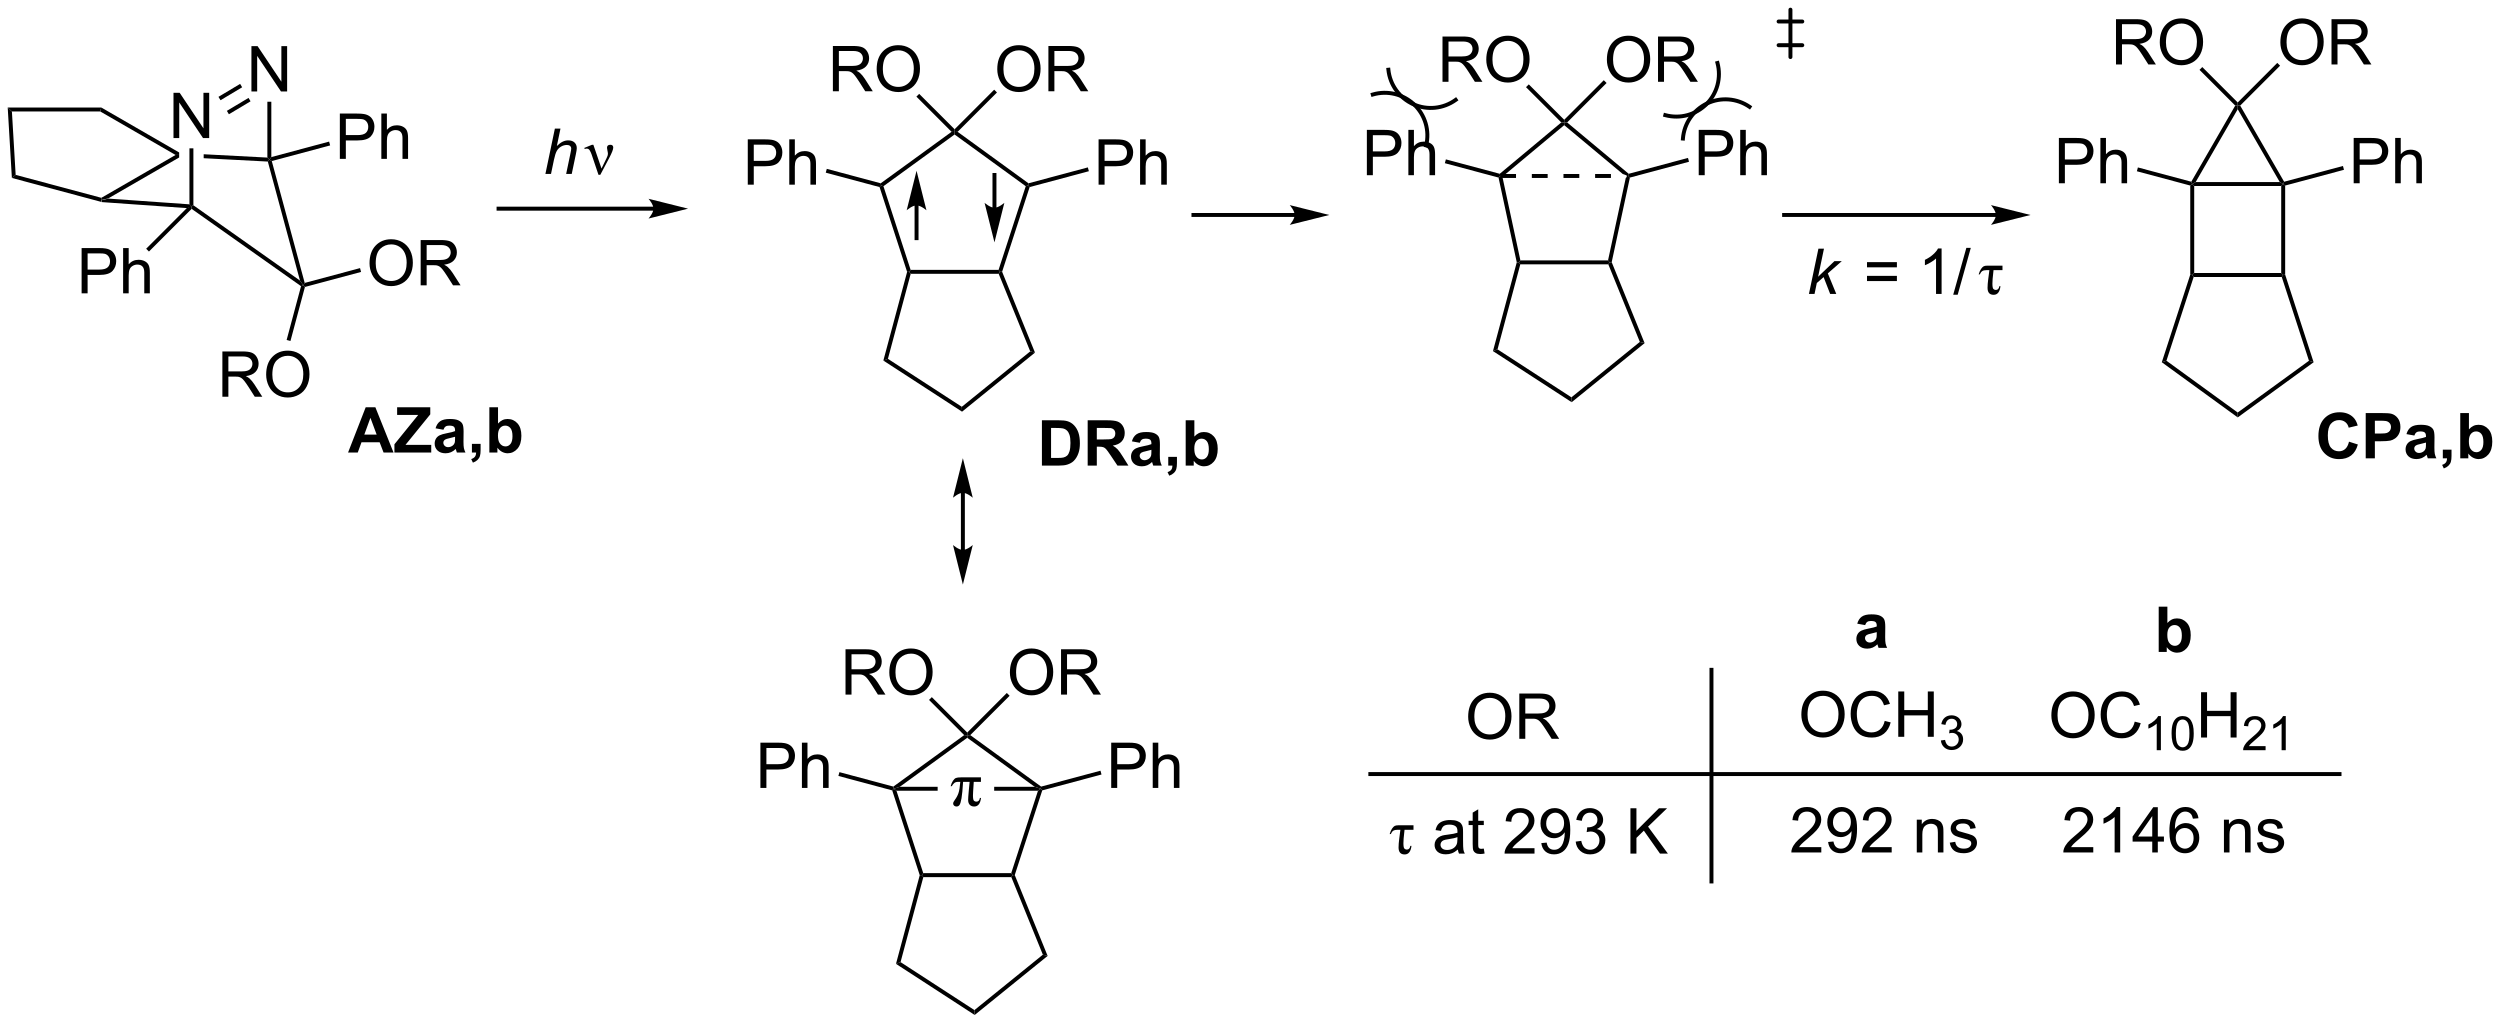 <?xml version="1.0" encoding="UTF-8"?>
<!DOCTYPE svg PUBLIC '-//W3C//DTD SVG 1.0//EN'
          'http://www.w3.org/TR/2001/REC-SVG-20010904/DTD/svg10.dtd'>
<svg stroke-dasharray="none" shape-rendering="auto" xmlns="http://www.w3.org/2000/svg" font-family="'Dialog'" text-rendering="auto" width="867" fill-opacity="1" color-interpolation="auto" color-rendering="auto" preserveAspectRatio="xMidYMid meet" font-size="12px" viewBox="0 0 867 355" fill="black" xmlns:xlink="http://www.w3.org/1999/xlink" stroke="black" image-rendering="auto" stroke-miterlimit="10" stroke-linecap="square" stroke-linejoin="miter" font-style="normal" stroke-width="1" height="355" stroke-dashoffset="0" font-weight="normal" stroke-opacity="1"
><!--Generated by the Batik Graphics2D SVG Generator--><defs id="genericDefs"
  /><g
  ><defs id="defs1"
    ><clipPath clipPathUnits="userSpaceOnUse" id="clipPath1"
      ><path d="M0.646 3.882 L325.758 3.882 L325.758 136.876 L0.646 136.876 L0.646 3.882 Z"
      /></clipPath
      ><clipPath clipPathUnits="userSpaceOnUse" id="clipPath2"
      ><path d="M86.718 28.862 L86.718 158.158 L402.791 158.158 L402.791 28.862 Z"
      /></clipPath
    ></defs
    ><g transform="scale(2.667,2.667) translate(-0.646,-3.882) matrix(1.029,0,0,1.029,-88.553,-25.806)"
    ><path d="M110.667 54.675 L110.917 54.943 L110.353 55.154 L99.523 54.389 L99.565 54.141 L100.397 53.95 Z" stroke="none" clip-path="url(#clipPath2)"
    /></g
    ><g transform="matrix(2.743,0,0,2.743,-237.863,-79.167)"
    ><path d="M108.915 48.454 L99.529 53.873 L99.565 54.141 L100.397 53.95 L109.367 48.771 L109.367 48.771 L109.367 48.454 Z" stroke="none" clip-path="url(#clipPath2)"
    /></g
    ><g transform="matrix(2.743,0,0,2.743,-237.863,-79.167)"
    ><path d="M112.467 48.363 L112.467 48.864 L112.467 48.864 L120.576 49.288 L120.77 49.048 L120.52 48.784 L112.467 48.363 Z" stroke="none" clip-path="url(#clipPath2)"
    /></g
    ><g transform="matrix(2.743,0,0,2.743,-237.863,-79.167)"
    ><path d="M120.576 49.288 L120.77 49.048 L121.077 49.224 L125.241 64.632 L125.065 64.938 L124.643 64.334 Z" stroke="none" clip-path="url(#clipPath2)"
    /></g
    ><g transform="matrix(2.743,0,0,2.743,-237.863,-79.167)"
    ><path d="M110.945 55.269 L110.917 54.943 L111.167 54.814 L124.643 64.334 L125.065 64.938 L124.778 65.042 Z" stroke="none" clip-path="url(#clipPath2)"
    /></g
    ><g transform="matrix(2.743,0,0,2.743,-237.863,-79.167)"
    ><path d="M99.529 53.873 L99.565 54.141 L99.523 54.389 L88.218 51.36 L88.696 50.97 Z" stroke="none" clip-path="url(#clipPath2)"
    /></g
    ><g transform="matrix(2.743,0,0,2.743,-237.863,-79.167)"
    ><path d="M99.523 42.454 L99.389 42.954 L108.915 48.454 L109.367 48.454 L109.367 48.138 L99.523 42.454 Z" stroke="none" clip-path="url(#clipPath2)"
    /></g
    ><g transform="matrix(2.743,0,0,2.743,-237.863,-79.167)"
    ><path d="M99.523 42.454 L99.389 42.954 L88.221 42.954 L87.691 42.454 Z" stroke="none" clip-path="url(#clipPath2)"
    /></g
    ><g transform="matrix(2.743,0,0,2.743,-237.863,-79.167)"
    ><path d="M87.691 42.454 L88.221 42.954 L88.696 50.97 L88.218 51.36 Z" stroke="none" clip-path="url(#clipPath2)"
    /></g
    ><g transform="matrix(2.743,0,0,2.743,-237.863,-79.167)"
    ><path d="M108.651 46.318 L108.651 40.592 L109.43 40.592 L112.438 45.086 L112.438 40.592 L113.164 40.592 L113.164 46.318 L112.386 46.318 L109.378 41.818 L109.378 46.318 L108.651 46.318 Z" stroke="none" clip-path="url(#clipPath2)"
    /></g
    ><g transform="matrix(2.743,0,0,2.743,-237.863,-79.167)"
    ><path d="M111.167 54.814 L110.917 54.943 L110.667 54.675 L110.667 47.618 L111.167 47.618 Z" stroke="none" clip-path="url(#clipPath2)"
    /></g
    ><g transform="matrix(2.743,0,0,2.743,-237.863,-79.167)"
    ><path d="M118.505 40.423 L118.505 34.696 L119.283 34.696 L122.291 39.191 L122.291 34.696 L123.018 34.696 L123.018 40.423 L122.239 40.423 L119.231 35.923 L119.231 40.423 L118.505 40.423 Z" stroke="none" clip-path="url(#clipPath2)"
    /></g
    ><g transform="matrix(2.743,0,0,2.743,-237.863,-79.167)"
    ><path d="M121.02 48.722 L120.77 49.048 L120.52 48.784 L120.52 41.723 L121.02 41.723 Z" stroke="none" clip-path="url(#clipPath2)"
    /></g
    ><g transform="matrix(2.743,0,0,2.743,-237.863,-79.167)"
    ><path d="M114.595 41.534 L114.338 41.105 L117.076 39.467 L117.333 39.896 ZM115.656 43.307 L118.394 41.669 L118.137 41.24 L115.4 42.878 Z" stroke="none" clip-path="url(#clipPath2)"
    /></g
    ><g transform="matrix(2.743,0,0,2.743,-237.863,-79.167)"
    ><path d="M97.035 65.95 L97.035 60.223 L99.197 60.223 Q99.767 60.223 100.066 60.278 Q100.488 60.348 100.772 60.546 Q101.058 60.742 101.233 61.098 Q101.407 61.453 101.407 61.88 Q101.407 62.609 100.941 63.117 Q100.478 63.622 99.262 63.622 L97.793 63.622 L97.793 65.95 L97.035 65.95 ZM97.793 62.945 L99.275 62.945 Q100.009 62.945 100.316 62.671 Q100.626 62.398 100.626 61.903 Q100.626 61.544 100.444 61.288 Q100.262 61.031 99.965 60.95 Q99.775 60.898 99.259 60.898 L97.793 60.898 L97.793 62.945 ZM102.282 65.95 L102.282 60.223 L102.986 60.223 L102.986 62.278 Q103.478 61.708 104.228 61.708 Q104.689 61.708 105.027 61.89 Q105.368 62.07 105.514 62.39 Q105.66 62.71 105.66 63.32 L105.66 65.95 L104.957 65.95 L104.957 63.32 Q104.957 62.794 104.728 62.554 Q104.501 62.312 104.082 62.312 Q103.769 62.312 103.493 62.476 Q103.22 62.637 103.103 62.916 Q102.986 63.192 102.986 63.679 L102.986 65.95 L102.282 65.95 Z" stroke="none" clip-path="url(#clipPath2)"
    /></g
    ><g transform="matrix(2.743,0,0,2.743,-237.863,-79.167)"
    ><path d="M110.353 55.154 L110.917 54.943 L110.945 55.269 L105.548 60.665 L105.195 60.312 Z" stroke="none" clip-path="url(#clipPath2)"
    /></g
    ><g transform="matrix(2.743,0,0,2.743,-237.863,-79.167)"
    ><path d="M129.683 48.946 L129.683 43.22 L131.844 43.22 Q132.415 43.22 132.714 43.274 Q133.136 43.345 133.42 43.543 Q133.706 43.738 133.881 44.095 Q134.055 44.449 134.055 44.876 Q134.055 45.605 133.589 46.113 Q133.126 46.618 131.91 46.618 L130.441 46.618 L130.441 48.946 L129.683 48.946 ZM130.441 45.941 L131.923 45.941 Q132.657 45.941 132.964 45.668 Q133.274 45.394 133.274 44.899 Q133.274 44.54 133.092 44.285 Q132.91 44.027 132.613 43.946 Q132.423 43.894 131.907 43.894 L130.441 43.894 L130.441 45.941 ZM134.93 48.946 L134.93 43.22 L135.633 43.22 L135.633 45.274 Q136.126 44.704 136.876 44.704 Q137.337 44.704 137.675 44.886 Q138.016 45.066 138.162 45.386 Q138.308 45.707 138.308 46.316 L138.308 48.946 L137.605 48.946 L137.605 46.316 Q137.605 45.79 137.376 45.55 Q137.149 45.308 136.73 45.308 Q136.417 45.308 136.141 45.472 Q135.868 45.634 135.751 45.912 Q135.633 46.188 135.633 46.675 L135.633 48.946 L134.93 48.946 Z" stroke="none" clip-path="url(#clipPath2)"
    /></g
    ><g transform="matrix(2.743,0,0,2.743,-237.863,-79.167)"
    ><path d="M121.077 49.224 L120.77 49.048 L121.02 48.722 L128.326 46.764 L128.456 47.247 Z" stroke="none" clip-path="url(#clipPath2)"
    /></g
    ><g transform="matrix(2.743,0,0,2.743,-237.863,-79.167)"
    ><path d="M133.436 62.148 Q133.436 60.721 134.202 59.916 Q134.968 59.109 136.178 59.109 Q136.97 59.109 137.606 59.489 Q138.244 59.867 138.577 60.544 Q138.913 61.221 138.913 62.08 Q138.913 62.953 138.561 63.64 Q138.21 64.328 137.564 64.682 Q136.921 65.036 136.173 65.036 Q135.366 65.036 134.728 64.645 Q134.093 64.252 133.764 63.578 Q133.436 62.9 133.436 62.148 ZM134.218 62.158 Q134.218 63.195 134.772 63.791 Q135.329 64.385 136.171 64.385 Q137.025 64.385 137.577 63.783 Q138.131 63.182 138.131 62.078 Q138.131 61.377 137.895 60.856 Q137.658 60.335 137.202 60.049 Q136.749 59.76 136.181 59.76 Q135.376 59.76 134.796 60.315 Q134.218 60.867 134.218 62.158 ZM139.901 64.937 L139.901 59.21 L142.44 59.21 Q143.206 59.21 143.604 59.364 Q144.003 59.518 144.24 59.908 Q144.479 60.299 144.479 60.773 Q144.479 61.382 144.083 61.801 Q143.69 62.218 142.865 62.33 Q143.167 62.476 143.323 62.617 Q143.654 62.921 143.951 63.377 L144.948 64.937 L143.995 64.937 L143.237 63.744 Q142.904 63.229 142.688 62.955 Q142.474 62.682 142.305 62.572 Q142.135 62.463 141.958 62.421 Q141.831 62.393 141.536 62.393 L140.659 62.393 L140.659 64.937 L139.901 64.937 ZM140.659 61.736 L142.286 61.736 Q142.807 61.736 143.099 61.63 Q143.393 61.523 143.544 61.286 Q143.698 61.049 143.698 60.773 Q143.698 60.367 143.401 60.106 Q143.107 59.843 142.471 59.843 L140.659 59.843 L140.659 61.736 Z" stroke="none" clip-path="url(#clipPath2)"
    /></g
    ><g transform="matrix(2.743,0,0,2.743,-237.863,-79.167)"
    ><path d="M125.269 65.142 L125.065 64.938 L125.241 64.632 L132.237 62.758 L132.366 63.241 Z" stroke="none" clip-path="url(#clipPath2)"
    /></g
    ><g transform="matrix(2.743,0,0,2.743,-237.863,-79.167)"
    ><path d="M114.832 79.021 L114.832 73.295 L117.371 73.295 Q118.137 73.295 118.535 73.448 Q118.934 73.602 119.171 73.993 Q119.41 74.383 119.41 74.857 Q119.41 75.467 119.014 75.886 Q118.621 76.303 117.796 76.415 Q118.098 76.561 118.254 76.701 Q118.585 77.006 118.882 77.462 L119.879 79.021 L118.926 79.021 L118.168 77.829 Q117.835 77.313 117.619 77.04 Q117.405 76.766 117.236 76.657 Q117.067 76.547 116.889 76.506 Q116.762 76.477 116.468 76.477 L115.59 76.477 L115.59 79.021 L114.832 79.021 ZM115.59 75.821 L117.218 75.821 Q117.738 75.821 118.03 75.714 Q118.324 75.607 118.475 75.37 Q118.629 75.133 118.629 74.857 Q118.629 74.451 118.332 74.191 Q118.038 73.928 117.402 73.928 L115.59 73.928 L115.59 75.821 ZM120.367 76.232 Q120.367 74.805 121.133 74.001 Q121.898 73.193 123.109 73.193 Q123.901 73.193 124.537 73.573 Q125.175 73.951 125.508 74.628 Q125.844 75.305 125.844 76.165 Q125.844 77.037 125.492 77.725 Q125.141 78.412 124.495 78.766 Q123.852 79.12 123.104 79.12 Q122.297 79.12 121.659 78.73 Q121.023 78.337 120.695 77.662 Q120.367 76.985 120.367 76.232 ZM121.148 76.243 Q121.148 77.279 121.703 77.876 Q122.26 78.469 123.102 78.469 Q123.956 78.469 124.508 77.868 Q125.063 77.266 125.063 76.162 Q125.063 75.462 124.826 74.941 Q124.589 74.42 124.133 74.133 Q123.68 73.844 123.112 73.844 Q122.307 73.844 121.727 74.399 Q121.148 74.951 121.148 76.243 Z" stroke="none" clip-path="url(#clipPath2)"
    /></g
    ><g transform="matrix(2.743,0,0,2.743,-237.863,-79.167)"
    ><path d="M124.778 65.042 L125.065 64.938 L125.269 65.142 L123.439 71.972 L122.956 71.842 Z" stroke="none" clip-path="url(#clipPath2)"
    /></g
    ><g transform="matrix(2.743,0,0,2.743,-237.863,-79.167)"
    ><path d="M201.404 63.237 L201.665 63.23 L201.857 63.48 L198.977 74.228 L198.4 74.449 Z" stroke="none" clip-path="url(#clipPath2)"
    /></g
    ><g transform="matrix(2.743,0,0,2.743,-237.863,-79.167)"
    ><path d="M198.4 74.449 L198.977 74.228 L208.317 80.293 L208.349 80.91 Z" stroke="none" clip-path="url(#clipPath2)"
    /></g
    ><g transform="matrix(2.743,0,0,2.743,-237.863,-79.167)"
    ><path d="M208.349 80.91 L208.317 80.293 L216.969 73.287 L217.572 73.442 Z" stroke="none" clip-path="url(#clipPath2)"
    /></g
    ><g transform="matrix(2.743,0,0,2.743,-237.863,-79.167)"
    ><path d="M217.572 73.442 L216.969 73.287 L212.981 63.48 L213.149 63.23 L213.415 63.221 Z" stroke="none" clip-path="url(#clipPath2)"
    /></g
    ><g transform="matrix(2.743,0,0,2.743,-237.863,-79.167)"
    ><path d="M212.967 62.98 L213.149 63.23 L212.981 63.48 L201.857 63.48 L201.665 63.23 L201.846 62.98 Z" stroke="none" clip-path="url(#clipPath2)"
    /></g
    ><g transform="matrix(2.743,0,0,2.743,-237.863,-79.167)"
    ><path d="M213.415 63.221 L213.149 63.23 L212.967 62.98 L216.404 52.404 L216.698 52.308 L216.894 52.514 Z" stroke="none" clip-path="url(#clipPath2)"
    /></g
    ><g transform="matrix(2.743,0,0,2.743,-237.863,-79.167)"
    ><path d="M216.748 52.036 L216.698 52.308 L216.404 52.404 L207.407 45.867 L207.407 45.558 L207.791 45.528 Z" stroke="none" clip-path="url(#clipPath2)"
    /></g
    ><g transform="matrix(2.743,0,0,2.743,-237.863,-79.167)"
    ><path d="M207.023 45.528 L207.407 45.558 L207.407 45.867 L198.41 52.404 L198.116 52.308 L198.065 52.036 Z" stroke="none" clip-path="url(#clipPath2)"
    /></g
    ><g transform="matrix(2.743,0,0,2.743,-237.863,-79.167)"
    ><path d="M197.92 52.514 L198.116 52.308 L198.41 52.404 L201.846 62.98 L201.665 63.23 L201.404 63.237 Z" stroke="none" clip-path="url(#clipPath2)"
    /></g
    ><g transform="matrix(2.743,0,0,2.743,-237.863,-79.167)"
    ><path d="M181.258 52.207 L181.258 46.48 L183.419 46.48 Q183.989 46.48 184.289 46.535 Q184.711 46.605 184.995 46.803 Q185.281 46.998 185.456 47.355 Q185.63 47.709 185.63 48.136 Q185.63 48.865 185.164 49.373 Q184.701 49.879 183.484 49.879 L182.016 49.879 L182.016 52.207 L181.258 52.207 ZM182.016 49.201 L183.497 49.201 Q184.232 49.201 184.539 48.928 Q184.849 48.654 184.849 48.16 Q184.849 47.8 184.667 47.545 Q184.484 47.287 184.188 47.207 Q183.997 47.154 183.482 47.154 L182.016 47.154 L182.016 49.201 ZM186.505 52.207 L186.505 46.48 L187.208 46.48 L187.208 48.535 Q187.701 47.964 188.451 47.964 Q188.911 47.964 189.25 48.147 Q189.591 48.326 189.737 48.647 Q189.883 48.967 189.883 49.576 L189.883 52.207 L189.18 52.207 L189.18 49.576 Q189.18 49.05 188.951 48.811 Q188.724 48.569 188.305 48.569 Q187.992 48.569 187.716 48.733 Q187.443 48.894 187.326 49.173 Q187.208 49.449 187.208 49.936 L187.208 52.207 L186.505 52.207 Z" stroke="none" clip-path="url(#clipPath2)"
    /></g
    ><g transform="matrix(2.743,0,0,2.743,-237.863,-79.167)"
    ><path d="M198.065 52.036 L198.116 52.308 L197.92 52.514 L191.118 50.692 L191.248 50.209 Z" stroke="none" clip-path="url(#clipPath2)"
    /></g
    ><g transform="matrix(2.743,0,0,2.743,-237.863,-79.167)"
    ><path d="M225.611 52.207 L225.611 46.48 L227.772 46.48 Q228.343 46.48 228.642 46.535 Q229.064 46.605 229.348 46.803 Q229.634 46.998 229.809 47.355 Q229.983 47.709 229.983 48.136 Q229.983 48.865 229.517 49.373 Q229.053 49.879 227.837 49.879 L226.369 49.879 L226.369 52.207 L225.611 52.207 ZM226.369 49.201 L227.85 49.201 Q228.585 49.201 228.892 48.928 Q229.202 48.654 229.202 48.16 Q229.202 47.8 229.019 47.545 Q228.837 47.287 228.54 47.207 Q228.35 47.154 227.835 47.154 L226.369 47.154 L226.369 49.201 ZM230.858 52.207 L230.858 46.48 L231.561 46.48 L231.561 48.535 Q232.053 47.964 232.803 47.964 Q233.264 47.964 233.603 48.147 Q233.944 48.326 234.09 48.647 Q234.236 48.967 234.236 49.576 L234.236 52.207 L233.533 52.207 L233.533 49.576 Q233.533 49.05 233.303 48.811 Q233.077 48.569 232.658 48.569 Q232.345 48.569 232.069 48.733 Q231.796 48.894 231.678 49.173 Q231.561 49.449 231.561 49.936 L231.561 52.207 L230.858 52.207 Z" stroke="none" clip-path="url(#clipPath2)"
    /></g
    ><g transform="matrix(2.743,0,0,2.743,-237.863,-79.167)"
    ><path d="M216.894 52.514 L216.698 52.308 L216.748 52.036 L224.254 50.025 L224.383 50.508 Z" stroke="none" clip-path="url(#clipPath2)"
    /></g
    ><g transform="matrix(2.743,0,0,2.743,-237.863,-79.167)"
    ><path d="M192.019 40.401 L192.019 34.675 L194.558 34.675 Q195.323 34.675 195.722 34.828 Q196.12 34.982 196.357 35.373 Q196.597 35.763 196.597 36.237 Q196.597 36.846 196.201 37.266 Q195.808 37.682 194.982 37.794 Q195.284 37.94 195.44 38.081 Q195.771 38.386 196.068 38.841 L197.065 40.401 L196.112 40.401 L195.355 39.208 Q195.021 38.693 194.805 38.419 Q194.591 38.146 194.422 38.036 Q194.253 37.927 194.076 37.886 Q193.948 37.857 193.654 37.857 L192.776 37.857 L192.776 40.401 L192.019 40.401 ZM192.776 37.201 L194.404 37.201 Q194.925 37.201 195.216 37.094 Q195.511 36.987 195.662 36.75 Q195.815 36.513 195.815 36.237 Q195.815 35.831 195.519 35.57 Q195.224 35.307 194.589 35.307 L192.776 35.307 L192.776 37.201 ZM197.554 37.612 Q197.554 36.185 198.319 35.38 Q199.085 34.573 200.296 34.573 Q201.088 34.573 201.723 34.953 Q202.361 35.331 202.694 36.008 Q203.03 36.685 203.03 37.544 Q203.03 38.417 202.679 39.104 Q202.327 39.792 201.681 40.146 Q201.038 40.5 200.291 40.5 Q199.483 40.5 198.845 40.109 Q198.21 39.716 197.882 39.042 Q197.554 38.365 197.554 37.612 ZM198.335 37.623 Q198.335 38.659 198.89 39.255 Q199.447 39.849 200.288 39.849 Q201.142 39.849 201.694 39.248 Q202.249 38.646 202.249 37.542 Q202.249 36.841 202.012 36.32 Q201.775 35.8 201.319 35.513 Q200.866 35.224 200.299 35.224 Q199.494 35.224 198.913 35.779 Q198.335 36.331 198.335 37.623 Z" stroke="none" clip-path="url(#clipPath2)"
    /></g
    ><g transform="matrix(2.743,0,0,2.743,-237.863,-79.167)"
    ><path d="M207.407 45.204 L207.407 45.558 L207.023 45.528 L202.576 41.081 L202.929 40.727 Z" stroke="none" clip-path="url(#clipPath2)"
    /></g
    ><g transform="matrix(2.743,0,0,2.743,-237.863,-79.167)"
    ><path d="M169.335 54.993 L149.749 54.993 L149.499 54.993 L149.499 55.493 L149.749 55.493 L169.335 55.493 L169.585 55.493 L169.585 54.993 L169.335 54.993 ZM173.71 55.243 L168.71 53.993 C168.71 53.993 169.335 54.696 169.335 55.243 C169.335 55.79 168.71 56.493 168.71 56.493 Z" stroke="none" clip-path="url(#clipPath2)"
    /></g
    ><g transform="matrix(2.743,0,0,2.743,-237.863,-79.167)"
    ><path d="M155.673 50.85 L156.869 45.124 L157.577 45.124 L157.119 47.322 Q157.515 46.939 157.853 46.775 Q158.194 46.608 158.554 46.608 Q159.069 46.608 159.353 46.879 Q159.64 47.15 159.64 47.595 Q159.64 47.814 159.515 48.4 L159.002 50.85 L158.296 50.85 L158.822 48.337 Q158.936 47.791 158.936 47.65 Q158.936 47.447 158.796 47.319 Q158.655 47.189 158.39 47.189 Q158.007 47.189 157.658 47.392 Q157.311 47.593 157.113 47.941 Q156.916 48.291 156.752 49.069 L156.382 50.85 L155.673 50.85 Z" stroke="none" clip-path="url(#clipPath2)"
    /></g
    ><g transform="matrix(2.743,0,0,2.743,-237.863,-79.167)"
    ><path d="M162.382 50.96 L161.517 48.397 Q161.431 48.142 161.291 47.897 Q161.15 47.65 160.905 47.65 Q160.788 47.65 160.645 47.702 L160.59 47.564 L161.564 47.166 L161.736 47.166 L162.765 50.171 L163.4 48.869 Q163.577 48.517 163.577 48.319 Q163.577 48.158 163.51 47.869 Q163.46 47.658 163.46 47.553 Q163.46 47.166 163.877 47.166 Q164.249 47.166 164.249 47.517 Q164.249 47.866 163.733 48.845 L162.616 50.96 L162.382 50.96 Z" stroke="none" clip-path="url(#clipPath2)"
    /></g
    ><g transform="matrix(2.743,0,0,2.743,-237.863,-79.167)"
    ><path d="M212.802 37.612 Q212.802 36.185 213.567 35.38 Q214.333 34.573 215.544 34.573 Q216.335 34.573 216.971 34.953 Q217.609 35.331 217.942 36.008 Q218.278 36.685 218.278 37.544 Q218.278 38.417 217.927 39.104 Q217.575 39.792 216.929 40.146 Q216.286 40.5 215.539 40.5 Q214.731 40.5 214.093 40.109 Q213.458 39.716 213.13 39.042 Q212.802 38.365 212.802 37.612 ZM213.583 37.623 Q213.583 38.659 214.138 39.255 Q214.695 39.849 215.536 39.849 Q216.39 39.849 216.942 39.248 Q217.497 38.646 217.497 37.542 Q217.497 36.841 217.26 36.32 Q217.023 35.8 216.567 35.513 Q216.114 35.224 215.546 35.224 Q214.742 35.224 214.161 35.779 Q213.583 36.331 213.583 37.623 ZM219.267 40.401 L219.267 34.675 L221.805 34.675 Q222.571 34.675 222.97 34.828 Q223.368 34.982 223.605 35.373 Q223.845 35.763 223.845 36.237 Q223.845 36.846 223.449 37.266 Q223.055 37.682 222.23 37.794 Q222.532 37.94 222.688 38.081 Q223.019 38.386 223.316 38.841 L224.313 40.401 L223.36 40.401 L222.602 39.208 Q222.269 38.693 222.053 38.419 Q221.839 38.146 221.67 38.036 Q221.501 37.927 221.324 37.886 Q221.196 37.857 220.902 37.857 L220.024 37.857 L220.024 40.401 L219.267 40.401 ZM220.024 37.201 L221.652 37.201 Q222.173 37.201 222.464 37.094 Q222.759 36.987 222.91 36.75 Q223.063 36.513 223.063 36.237 Q223.063 35.831 222.767 35.57 Q222.472 35.307 221.837 35.307 L220.024 35.307 L220.024 37.201 Z" stroke="none" clip-path="url(#clipPath2)"
    /></g
    ><g transform="matrix(2.743,0,0,2.743,-237.863,-79.167)"
    ><path d="M207.791 45.528 L207.407 45.558 L207.407 45.204 L212.411 40.2 L212.764 40.554 Z" stroke="none" clip-path="url(#clipPath2)"
    /></g
    ><g transform="matrix(2.743,0,0,2.743,-237.863,-79.167)"
    ><path d="M202.347 54.826 L202.347 58.971 L202.347 59.221 L202.847 59.221 L202.847 58.971 L202.847 54.826 L202.847 54.576 L202.347 54.576 L202.347 54.826 ZM202.597 50.451 L201.347 55.451 C201.347 55.451 202.05 54.826 202.597 54.826 C203.143 54.826 203.847 55.451 203.847 55.451 Z" stroke="none" clip-path="url(#clipPath2)"
    /></g
    ><g transform="matrix(2.743,0,0,2.743,-237.863,-79.167)"
    ><path d="M212.697 55.128 L212.697 50.983 L212.697 50.733 L212.197 50.733 L212.197 50.983 L212.197 55.128 L212.197 55.378 L212.697 55.378 L212.697 55.128 ZM212.447 59.503 L213.697 54.503 C213.697 54.503 212.994 55.128 212.447 55.128 C211.9 55.128 211.197 54.503 211.197 54.503 Z" stroke="none" clip-path="url(#clipPath2)"
    /></g
    ><g transform="matrix(2.743,0,0,2.743,-237.863,-79.167)"
    ><path d="M218.447 81.998 L220.562 81.998 Q221.275 81.998 221.65 82.107 Q222.155 82.256 222.515 82.636 Q222.874 83.014 223.062 83.563 Q223.249 84.11 223.249 84.915 Q223.249 85.623 223.072 86.133 Q222.859 86.758 222.46 87.146 Q222.158 87.438 221.648 87.602 Q221.265 87.725 220.624 87.725 L218.447 87.725 L218.447 81.998 ZM219.603 82.967 L219.603 86.758 L220.468 86.758 Q220.952 86.758 221.166 86.704 Q221.447 86.633 221.632 86.467 Q221.82 86.297 221.937 85.915 Q222.054 85.529 222.054 84.865 Q222.054 84.201 221.937 83.847 Q221.82 83.49 221.609 83.292 Q221.398 83.092 221.072 83.021 Q220.83 82.967 220.124 82.967 L219.603 82.967 ZM224.232 87.725 L224.232 81.998 L226.667 81.998 Q227.584 81.998 228 82.152 Q228.417 82.305 228.667 82.701 Q228.917 83.094 228.917 83.602 Q228.917 84.248 228.537 84.667 Q228.159 85.087 227.404 85.196 Q227.779 85.415 228.024 85.678 Q228.269 85.938 228.683 86.607 L229.381 87.725 L227.998 87.725 L227.162 86.477 Q226.717 85.81 226.553 85.636 Q226.388 85.462 226.204 85.399 Q226.021 85.334 225.623 85.334 L225.388 85.334 L225.388 87.725 L224.232 87.725 ZM225.388 84.42 L226.245 84.42 Q227.076 84.42 227.282 84.35 Q227.49 84.279 227.607 84.107 Q227.725 83.935 227.725 83.678 Q227.725 83.389 227.571 83.212 Q227.417 83.032 227.136 82.985 Q226.995 82.967 226.292 82.967 L225.388 82.967 L225.388 84.42 ZM230.82 84.842 L229.822 84.662 Q229.991 84.06 230.4 83.771 Q230.812 83.482 231.619 83.482 Q232.353 83.482 232.713 83.657 Q233.072 83.829 233.218 84.097 Q233.366 84.365 233.366 85.079 L233.353 86.36 Q233.353 86.907 233.405 87.167 Q233.46 87.428 233.603 87.725 L232.517 87.725 Q232.476 87.615 232.413 87.399 Q232.385 87.303 232.374 87.271 Q232.093 87.545 231.773 87.683 Q231.452 87.818 231.088 87.818 Q230.447 87.818 230.077 87.472 Q229.71 87.123 229.71 86.592 Q229.71 86.24 229.877 85.964 Q230.046 85.688 230.348 85.542 Q230.65 85.396 231.221 85.287 Q231.991 85.141 232.288 85.016 L232.288 84.907 Q232.288 84.592 232.132 84.456 Q231.976 84.321 231.541 84.321 Q231.249 84.321 231.085 84.438 Q230.921 84.553 230.82 84.842 ZM232.288 85.732 Q232.077 85.803 231.619 85.902 Q231.163 85.998 231.023 86.092 Q230.806 86.243 230.806 86.477 Q230.806 86.709 230.978 86.878 Q231.15 87.045 231.416 87.045 Q231.713 87.045 231.984 86.85 Q232.181 86.701 232.244 86.485 Q232.288 86.344 232.288 85.951 L232.288 85.732 ZM234.42 86.626 L235.519 86.626 L235.519 87.412 Q235.519 87.889 235.435 88.165 Q235.355 88.441 235.125 88.659 Q234.896 88.878 234.545 89.003 L234.331 88.55 Q234.662 88.441 234.803 88.248 Q234.943 88.058 234.951 87.725 L234.42 87.725 L234.42 86.626 ZM236.624 87.725 L236.624 81.998 L237.721 81.998 L237.721 84.06 Q238.228 83.482 238.924 83.482 Q239.681 83.482 240.176 84.032 Q240.674 84.579 240.674 85.607 Q240.674 86.67 240.168 87.245 Q239.663 87.818 238.939 87.818 Q238.585 87.818 238.239 87.641 Q237.892 87.462 237.642 87.115 L237.642 87.725 L236.624 87.725 ZM237.713 85.56 Q237.713 86.204 237.916 86.514 Q238.202 86.951 238.674 86.951 Q239.038 86.951 239.293 86.641 Q239.549 86.329 239.549 85.662 Q239.549 84.951 239.291 84.636 Q239.033 84.321 238.632 84.321 Q238.236 84.321 237.973 84.628 Q237.713 84.935 237.713 85.56 Z" stroke="none" clip-path="url(#clipPath2)"
    /></g
    ><g transform="matrix(2.743,0,0,2.743,-237.863,-79.167)"
    ><path d="M375.132 63.38 L375.382 63.63 L375.2 63.88 L364.063 63.88 L363.882 63.63 L364.132 63.38 Z" stroke="none" clip-path="url(#clipPath2)"
    /></g
    ><g transform="matrix(2.743,0,0,2.743,-237.863,-79.167)"
    ><path d="M363.632 63.59 L363.882 63.63 L364.063 63.88 L360.622 74.471 L360.034 74.662 Z" stroke="none" clip-path="url(#clipPath2)"
    /></g
    ><g transform="matrix(2.743,0,0,2.743,-237.863,-79.167)"
    ><path d="M360.034 74.662 L360.622 74.471 L369.632 81.017 L369.632 81.635 Z" stroke="none" clip-path="url(#clipPath2)"
    /></g
    ><g transform="matrix(2.743,0,0,2.743,-237.863,-79.167)"
    ><path d="M369.632 81.635 L369.632 81.017 L378.641 74.471 L379.229 74.662 Z" stroke="none" clip-path="url(#clipPath2)"
    /></g
    ><g transform="matrix(2.743,0,0,2.743,-237.863,-79.167)"
    ><path d="M379.229 74.662 L378.641 74.471 L375.2 63.88 L375.382 63.63 L375.632 63.59 Z" stroke="none" clip-path="url(#clipPath2)"
    /></g
    ><g transform="matrix(2.743,0,0,2.743,-237.863,-79.167)"
    ><path d="M375.632 63.59 L375.382 63.63 L375.132 63.38 L375.132 52.38 L375.382 52.13 L375.632 52.321 Z" stroke="none" clip-path="url(#clipPath2)"
    /></g
    ><g transform="matrix(2.743,0,0,2.743,-237.863,-79.167)"
    ><path d="M374.949 51.88 L375.382 52.13 L375.132 52.38 L364.132 52.38 L363.882 52.13 L364.315 51.88 Z" stroke="none" clip-path="url(#clipPath2)"
    /></g
    ><g transform="matrix(2.743,0,0,2.743,-237.863,-79.167)"
    ><path d="M363.632 52.321 L363.882 52.13 L364.132 52.38 L364.132 63.38 L363.882 63.63 L363.632 63.59 Z" stroke="none" clip-path="url(#clipPath2)"
    /></g
    ><g transform="matrix(2.743,0,0,2.743,-237.863,-79.167)"
    ><path d="M375.502 51.839 L375.382 52.13 L374.949 51.88 L369.632 42.67 L369.632 42.17 L369.944 42.211 Z" stroke="none" clip-path="url(#clipPath2)"
    /></g
    ><g transform="matrix(2.743,0,0,2.743,-237.863,-79.167)"
    ><path d="M369.319 42.211 L369.632 42.17 L369.632 42.67 L364.315 51.88 L363.882 52.13 L363.761 51.839 Z" stroke="none" clip-path="url(#clipPath2)"
    /></g
    ><g transform="matrix(2.743,0,0,2.743,-237.863,-79.167)"
    ><path d="M347.023 52.028 L347.023 46.302 L349.185 46.302 Q349.755 46.302 350.055 46.356 Q350.476 46.427 350.76 46.625 Q351.047 46.82 351.221 47.177 Q351.396 47.531 351.396 47.958 Q351.396 48.687 350.93 49.195 Q350.466 49.7 349.25 49.7 L347.781 49.7 L347.781 52.028 L347.023 52.028 ZM347.781 49.023 L349.263 49.023 Q349.997 49.023 350.305 48.75 Q350.615 48.476 350.615 47.981 Q350.615 47.622 350.432 47.367 Q350.25 47.109 349.953 47.028 Q349.763 46.976 349.247 46.976 L347.781 46.976 L347.781 49.023 ZM352.271 52.028 L352.271 46.302 L352.974 46.302 L352.974 48.356 Q353.466 47.786 354.216 47.786 Q354.677 47.786 355.016 47.968 Q355.357 48.148 355.502 48.468 Q355.648 48.789 355.648 49.398 L355.648 52.028 L354.945 52.028 L354.945 49.398 Q354.945 48.872 354.716 48.632 Q354.49 48.39 354.07 48.39 Q353.758 48.39 353.482 48.554 Q353.208 48.716 353.091 48.994 Q352.974 49.27 352.974 49.757 L352.974 52.028 L352.271 52.028 Z" stroke="none" clip-path="url(#clipPath2)"
    /></g
    ><g transform="matrix(2.743,0,0,2.743,-237.863,-79.167)"
    ><path d="M363.761 51.839 L363.882 52.13 L363.632 52.321 L356.884 50.513 L357.013 50.03 Z" stroke="none" clip-path="url(#clipPath2)"
    /></g
    ><g transform="matrix(2.743,0,0,2.743,-237.863,-79.167)"
    ><path d="M384.294 52.028 L384.294 46.302 L386.456 46.302 Q387.026 46.302 387.326 46.356 Q387.748 46.427 388.031 46.625 Q388.318 46.82 388.492 47.177 Q388.667 47.531 388.667 47.958 Q388.667 48.687 388.201 49.195 Q387.737 49.7 386.521 49.7 L385.052 49.7 L385.052 52.028 L384.294 52.028 ZM385.052 49.023 L386.534 49.023 Q387.268 49.023 387.576 48.75 Q387.885 48.476 387.885 47.981 Q387.885 47.622 387.703 47.367 Q387.521 47.109 387.224 47.028 Q387.034 46.976 386.518 46.976 L385.052 46.976 L385.052 49.023 ZM389.542 52.028 L389.542 46.302 L390.245 46.302 L390.245 48.356 Q390.737 47.786 391.487 47.786 Q391.948 47.786 392.287 47.968 Q392.628 48.148 392.774 48.468 Q392.919 48.789 392.919 49.398 L392.919 52.028 L392.216 52.028 L392.216 49.398 Q392.216 48.872 391.987 48.632 Q391.76 48.39 391.341 48.39 Q391.029 48.39 390.753 48.554 Q390.479 48.716 390.362 48.994 Q390.245 49.27 390.245 49.757 L390.245 52.028 L389.542 52.028 Z" stroke="none" clip-path="url(#clipPath2)"
    /></g
    ><g transform="matrix(2.743,0,0,2.743,-237.863,-79.167)"
    ><path d="M375.632 52.321 L375.382 52.13 L375.502 51.839 L382.938 49.846 L383.067 50.329 Z" stroke="none" clip-path="url(#clipPath2)"
    /></g
    ><g transform="matrix(2.743,0,0,2.743,-237.863,-79.167)"
    ><path d="M354.243 37.014 L354.243 31.287 L356.782 31.287 Q357.548 31.287 357.946 31.441 Q358.345 31.594 358.582 31.985 Q358.821 32.376 358.821 32.849 Q358.821 33.459 358.426 33.878 Q358.032 34.295 357.207 34.407 Q357.509 34.553 357.665 34.693 Q357.996 34.998 358.293 35.454 L359.29 37.014 L358.337 37.014 L357.579 35.821 Q357.246 35.305 357.03 35.032 Q356.816 34.758 356.647 34.649 Q356.478 34.539 356.301 34.498 Q356.173 34.469 355.879 34.469 L355.001 34.469 L355.001 37.014 L354.243 37.014 ZM355.001 33.813 L356.629 33.813 Q357.15 33.813 357.441 33.706 Q357.736 33.599 357.887 33.362 Q358.04 33.126 358.04 32.849 Q358.04 32.443 357.743 32.183 Q357.449 31.92 356.814 31.92 L355.001 31.92 L355.001 33.813 ZM359.779 34.224 Q359.779 32.797 360.544 31.993 Q361.31 31.185 362.521 31.185 Q363.312 31.185 363.948 31.566 Q364.586 31.943 364.919 32.62 Q365.255 33.297 365.255 34.157 Q365.255 35.029 364.904 35.717 Q364.552 36.404 363.906 36.758 Q363.263 37.112 362.515 37.112 Q361.708 37.112 361.07 36.722 Q360.435 36.329 360.107 35.654 Q359.779 34.977 359.779 34.224 ZM360.56 34.235 Q360.56 35.271 361.114 35.868 Q361.672 36.461 362.513 36.461 Q363.367 36.461 363.919 35.86 Q364.474 35.258 364.474 34.154 Q364.474 33.454 364.237 32.933 Q364 32.412 363.544 32.126 Q363.091 31.836 362.523 31.836 Q361.719 31.836 361.138 32.391 Q360.56 32.943 360.56 34.235 Z" stroke="none" clip-path="url(#clipPath2)"
    /></g
    ><g transform="matrix(2.743,0,0,2.743,-237.863,-79.167)"
    ><path d="M369.632 41.817 L369.632 42.17 L369.319 42.211 L364.801 37.693 L365.154 37.339 Z" stroke="none" clip-path="url(#clipPath2)"
    /></g
    ><g transform="matrix(2.743,0,0,2.743,-237.863,-79.167)"
    ><path d="M375.026 34.224 Q375.026 32.797 375.792 31.993 Q376.558 31.185 377.768 31.185 Q378.56 31.185 379.195 31.566 Q379.834 31.943 380.167 32.62 Q380.503 33.297 380.503 34.157 Q380.503 35.029 380.151 35.717 Q379.8 36.404 379.154 36.758 Q378.511 37.112 377.763 37.112 Q376.956 37.112 376.318 36.722 Q375.683 36.329 375.354 35.654 Q375.026 34.977 375.026 34.224 ZM375.808 34.235 Q375.808 35.271 376.362 35.868 Q376.92 36.461 377.761 36.461 Q378.615 36.461 379.167 35.86 Q379.722 35.258 379.722 34.154 Q379.722 33.454 379.485 32.933 Q379.248 32.412 378.792 32.126 Q378.339 31.836 377.771 31.836 Q376.966 31.836 376.386 32.391 Q375.808 32.943 375.808 34.235 ZM381.491 37.014 L381.491 31.287 L384.03 31.287 Q384.796 31.287 385.194 31.441 Q385.593 31.594 385.83 31.985 Q386.069 32.376 386.069 32.849 Q386.069 33.459 385.673 33.878 Q385.28 34.295 384.455 34.407 Q384.757 34.553 384.913 34.693 Q385.244 34.998 385.541 35.454 L386.538 37.014 L385.585 37.014 L384.827 35.821 Q384.494 35.305 384.277 35.032 Q384.064 34.758 383.895 34.649 Q383.726 34.539 383.548 34.498 Q383.421 34.469 383.127 34.469 L382.249 34.469 L382.249 37.014 L381.491 37.014 ZM382.249 33.813 L383.877 33.813 Q384.397 33.813 384.689 33.706 Q384.983 33.599 385.134 33.362 Q385.288 33.126 385.288 32.849 Q385.288 32.443 384.991 32.183 Q384.697 31.92 384.061 31.92 L382.249 31.92 L382.249 33.813 Z" stroke="none" clip-path="url(#clipPath2)"
    /></g
    ><g transform="matrix(2.743,0,0,2.743,-237.863,-79.167)"
    ><path d="M369.944 42.211 L369.632 42.17 L369.632 41.817 L374.635 36.813 L374.989 37.166 Z" stroke="none" clip-path="url(#clipPath2)"
    /></g
    ><g transform="matrix(2.743,0,0,2.743,-237.863,-79.167)"
    ><path d="M136.469 86.076 L135.211 86.076 L134.711 84.774 L132.422 84.774 L131.948 86.076 L130.721 86.076 L132.953 80.35 L134.174 80.35 L136.469 86.076 ZM134.338 83.811 L133.549 81.686 L132.776 83.811 L134.338 83.811 ZM136.584 86.076 L136.584 85.032 L139.592 81.319 L136.925 81.319 L136.925 80.35 L141.116 80.35 L141.116 81.248 L137.98 85.11 L141.238 85.11 L141.238 86.076 L136.584 86.076 ZM142.781 83.194 L141.784 83.014 Q141.953 82.412 142.362 82.123 Q142.773 81.834 143.581 81.834 Q144.315 81.834 144.674 82.009 Q145.034 82.18 145.179 82.449 Q145.328 82.717 145.328 83.43 L145.315 84.712 Q145.315 85.259 145.367 85.519 Q145.422 85.779 145.565 86.076 L144.479 86.076 Q144.437 85.967 144.375 85.751 Q144.346 85.654 144.336 85.623 Q144.054 85.897 143.734 86.035 Q143.414 86.17 143.049 86.17 Q142.409 86.17 142.039 85.824 Q141.672 85.475 141.672 84.944 Q141.672 84.592 141.838 84.316 Q142.008 84.04 142.31 83.894 Q142.612 83.748 143.182 83.639 Q143.953 83.493 144.25 83.368 L144.25 83.259 Q144.25 82.944 144.094 82.808 Q143.937 82.673 143.502 82.673 Q143.211 82.673 143.047 82.79 Q142.883 82.904 142.781 83.194 ZM144.25 84.084 Q144.039 84.154 143.581 84.253 Q143.125 84.35 142.984 84.444 Q142.768 84.594 142.768 84.829 Q142.768 85.061 142.94 85.23 Q143.112 85.397 143.377 85.397 Q143.674 85.397 143.945 85.201 Q144.143 85.053 144.206 84.837 Q144.25 84.696 144.25 84.303 L144.25 84.084 ZM146.381 84.977 L147.48 84.977 L147.48 85.764 Q147.48 86.24 147.397 86.516 Q147.316 86.792 147.087 87.011 Q146.858 87.23 146.506 87.355 L146.293 86.902 Q146.623 86.792 146.764 86.6 Q146.905 86.41 146.912 86.076 L146.381 86.076 L146.381 84.977 ZM148.586 86.076 L148.586 80.35 L149.682 80.35 L149.682 82.412 Q150.19 81.834 150.885 81.834 Q151.643 81.834 152.138 82.384 Q152.635 82.93 152.635 83.959 Q152.635 85.022 152.13 85.597 Q151.625 86.17 150.901 86.17 Q150.547 86.17 150.2 85.993 Q149.854 85.813 149.604 85.467 L149.604 86.076 L148.586 86.076 ZM149.674 83.912 Q149.674 84.555 149.877 84.865 Q150.164 85.303 150.635 85.303 Q151 85.303 151.255 84.993 Q151.51 84.68 151.51 84.014 Q151.51 83.303 151.252 82.988 Q150.994 82.673 150.594 82.673 Q150.198 82.673 149.935 82.98 Q149.674 83.287 149.674 83.912 Z" stroke="none" clip-path="url(#clipPath2)"
    /></g
    ><g transform="matrix(2.743,0,0,2.743,-237.863,-79.167)"
    ><path d="M315.421 66.026 L316.621 60.299 L317.324 60.299 L316.582 63.849 L318.645 61.877 L319.577 61.877 L317.809 63.424 L318.879 66.026 L318.106 66.026 L317.277 63.895 L316.418 64.638 L316.129 66.026 L315.421 66.026 Z" stroke="none" clip-path="url(#clipPath2)"
    /></g
    ><g transform="matrix(2.743,0,0,2.743,-237.863,-79.167)"
    ><path d="M326.544 62.658 L322.763 62.658 L322.763 62.002 L326.544 62.002 L326.544 62.658 ZM326.544 64.395 L322.763 64.395 L322.763 63.739 L326.544 63.739 L326.544 64.395 ZM332.194 66.026 L331.491 66.026 L331.491 61.544 Q331.236 61.786 330.824 62.028 Q330.413 62.27 330.085 62.393 L330.085 61.713 Q330.673 61.435 331.113 61.041 Q331.556 60.645 331.741 60.276 L332.194 60.276 L332.194 66.026 ZM333.662 66.125 L335.323 60.2 L335.886 60.2 L334.229 66.125 L333.662 66.125 Z" stroke="none" clip-path="url(#clipPath2)"
    /></g
    ><g transform="matrix(2.743,0,0,2.743,-237.863,-79.167)"
    ><path d="M338.759 63.018 L338.645 64.138 Q338.619 64.432 338.619 64.724 Q338.619 65.284 338.749 65.403 Q338.879 65.52 339.048 65.52 Q339.423 65.52 339.494 65.049 L339.637 65.049 Q339.509 66.135 338.775 66.135 Q338.004 66.135 338.004 65.252 Q338.004 64.807 338.09 64.143 L338.236 63.018 L337.848 63.018 Q337.527 63.018 337.35 63.125 Q337.173 63.231 337.02 63.557 L336.879 63.557 Q337.004 63.127 337.176 62.875 Q337.348 62.622 337.504 62.536 Q337.66 62.448 337.97 62.448 L339.892 62.448 L339.892 63.018 L338.759 63.018 Z" stroke="none" clip-path="url(#clipPath2)"
    /></g
    ><g transform="matrix(2.743,0,0,2.743,-237.863,-79.167)"
    ><path d="M339.059 55.792 L312.284 55.792 L312.034 55.792 L312.034 56.292 L312.284 56.292 L339.059 56.292 L339.309 56.292 L339.309 55.792 L339.059 55.792 ZM343.434 56.042 L338.434 54.792 C338.434 54.792 339.059 55.495 339.059 56.042 C339.059 56.589 338.434 57.292 338.434 57.292 Z" stroke="none" clip-path="url(#clipPath2)"
    /></g
    ><g transform="matrix(2.743,0,0,2.743,-237.863,-79.167)"
    ><path d="M383.703 84.703 L384.823 85.059 Q384.565 85.997 383.966 86.453 Q383.367 86.908 382.445 86.908 Q381.305 86.908 380.57 86.13 Q379.836 85.349 379.836 83.997 Q379.836 82.567 380.573 81.776 Q381.312 80.984 382.516 80.984 Q383.565 80.984 384.221 81.606 Q384.612 81.974 384.807 82.661 L383.664 82.934 Q383.562 82.489 383.24 82.231 Q382.917 81.974 382.456 81.974 Q381.82 81.974 381.422 82.432 Q381.026 82.888 381.026 83.911 Q381.026 84.997 381.417 85.458 Q381.807 85.919 382.432 85.919 Q382.893 85.919 383.224 85.627 Q383.557 85.333 383.703 84.703 ZM385.816 86.809 L385.816 81.083 L387.671 81.083 Q388.725 81.083 389.046 81.169 Q389.538 81.296 389.868 81.729 Q390.202 82.161 390.202 82.843 Q390.202 83.372 390.009 83.731 Q389.819 84.091 389.525 84.296 Q389.23 84.499 388.926 84.567 Q388.512 84.648 387.725 84.648 L386.973 84.648 L386.973 86.809 L385.816 86.809 ZM386.973 82.052 L386.973 83.677 L387.605 83.677 Q388.288 83.677 388.517 83.588 Q388.749 83.497 388.879 83.307 Q389.012 83.114 389.012 82.859 Q389.012 82.546 388.827 82.343 Q388.644 82.14 388.363 82.091 Q388.155 82.052 387.53 82.052 L386.973 82.052 ZM391.965 83.927 L390.967 83.747 Q391.137 83.145 391.546 82.856 Q391.957 82.567 392.764 82.567 Q393.499 82.567 393.858 82.742 Q394.217 82.914 394.363 83.182 Q394.512 83.45 394.512 84.164 L394.499 85.445 Q394.499 85.992 394.551 86.252 Q394.605 86.513 394.749 86.809 L393.663 86.809 Q393.621 86.7 393.559 86.484 Q393.53 86.388 393.519 86.356 Q393.238 86.63 392.918 86.768 Q392.598 86.903 392.233 86.903 Q391.592 86.903 391.223 86.557 Q390.855 86.208 390.855 85.677 Q390.855 85.325 391.022 85.049 Q391.191 84.773 391.493 84.627 Q391.796 84.481 392.366 84.372 Q393.137 84.226 393.434 84.101 L393.434 83.992 Q393.434 83.677 393.277 83.541 Q393.121 83.406 392.686 83.406 Q392.394 83.406 392.23 83.523 Q392.066 83.638 391.965 83.927 ZM393.434 84.817 Q393.223 84.888 392.764 84.987 Q392.309 85.083 392.168 85.177 Q391.952 85.328 391.952 85.562 Q391.952 85.794 392.124 85.963 Q392.296 86.13 392.561 86.13 Q392.858 86.13 393.129 85.934 Q393.327 85.786 393.389 85.57 Q393.434 85.429 393.434 85.036 L393.434 84.817 ZM395.565 85.71 L396.664 85.71 L396.664 86.497 Q396.664 86.974 396.581 87.249 Q396.5 87.526 396.271 87.744 Q396.042 87.963 395.69 88.088 L395.476 87.635 Q395.807 87.526 395.948 87.333 Q396.089 87.143 396.096 86.809 L395.565 86.809 L395.565 85.71 ZM397.769 86.809 L397.769 81.083 L398.866 81.083 L398.866 83.145 Q399.374 82.567 400.069 82.567 Q400.827 82.567 401.322 83.117 Q401.819 83.664 401.819 84.692 Q401.819 85.755 401.314 86.33 Q400.809 86.903 400.085 86.903 Q399.73 86.903 399.384 86.726 Q399.038 86.546 398.788 86.2 L398.788 86.809 L397.769 86.809 ZM398.858 84.645 Q398.858 85.289 399.061 85.599 Q399.348 86.036 399.819 86.036 Q400.184 86.036 400.439 85.726 Q400.694 85.414 400.694 84.747 Q400.694 84.036 400.436 83.721 Q400.178 83.406 399.777 83.406 Q399.382 83.406 399.118 83.713 Q398.858 84.02 398.858 84.645 Z" stroke="none" clip-path="url(#clipPath2)"
    /></g
    ><g transform="matrix(2.743,0,0,2.743,-237.863,-79.167)"
    ><path d="M278.482 62.026 L278.739 62.032 L278.931 62.282 L276.051 73.03 L275.474 73.251 Z" stroke="none" clip-path="url(#clipPath2)"
    /></g
    ><g transform="matrix(2.743,0,0,2.743,-237.863,-79.167)"
    ><path d="M275.474 73.251 L276.051 73.03 L285.391 79.095 L285.424 79.712 Z" stroke="none" clip-path="url(#clipPath2)"
    /></g
    ><g transform="matrix(2.743,0,0,2.743,-237.863,-79.167)"
    ><path d="M285.424 79.712 L285.391 79.095 L294.043 72.089 L294.646 72.244 Z" stroke="none" clip-path="url(#clipPath2)"
    /></g
    ><g transform="matrix(2.743,0,0,2.743,-237.863,-79.167)"
    ><path d="M294.646 72.244 L294.043 72.089 L290.055 62.282 L290.223 62.032 L290.484 62.009 Z" stroke="none" clip-path="url(#clipPath2)"
    /></g
    ><g transform="matrix(2.743,0,0,2.743,-237.863,-79.167)"
    ><path d="M290.021 61.782 L290.223 62.032 L290.055 62.282 L278.931 62.282 L278.739 62.032 L278.941 61.782 Z" stroke="none" clip-path="url(#clipPath2)"
    /></g
    ><g transform="matrix(2.743,0,0,2.743,-237.863,-79.167)"
    ><path d="M290.484 62.009 L290.223 62.032 L290.021 61.782 L292.265 51.36 L292.574 51.11 L292.786 51.312 Z" stroke="none" clip-path="url(#clipPath2)"
    /></g
    ><g transform="matrix(2.743,0,0,2.743,-237.863,-79.167)"
    ><path d="M292.635 50.835 L292.574 51.11 L291.884 50.86 L284.481 44.685 L284.481 44.36 L284.851 44.343 Z" stroke="none" clip-path="url(#clipPath2)"
    /></g
    ><g transform="matrix(2.743,0,0,2.743,-237.863,-79.167)"
    ><path d="M284.111 44.343 L284.481 44.36 L284.481 44.685 L277.078 50.86 L276.388 51.11 L276.328 50.835 Z" stroke="none" clip-path="url(#clipPath2)"
    /></g
    ><g transform="matrix(2.743,0,0,2.743,-237.863,-79.167)"
    ><path d="M276.176 51.312 L276.388 51.11 L276.698 51.36 L278.941 61.782 L278.739 62.032 L278.482 62.026 Z" stroke="none" clip-path="url(#clipPath2)"
    /></g
    ><g transform="matrix(2.743,0,0,2.743,-237.863,-79.167)"
    ><path d="M259.53 51.009 L259.53 45.282 L261.692 45.282 Q262.262 45.282 262.561 45.337 Q262.983 45.407 263.267 45.605 Q263.554 45.8 263.728 46.157 Q263.903 46.511 263.903 46.938 Q263.903 47.667 263.436 48.175 Q262.973 48.681 261.757 48.681 L260.288 48.681 L260.288 51.009 L259.53 51.009 ZM260.288 48.003 L261.77 48.003 Q262.504 48.003 262.811 47.73 Q263.121 47.456 263.121 46.962 Q263.121 46.602 262.939 46.347 Q262.757 46.089 262.46 46.009 Q262.27 45.956 261.754 45.956 L260.288 45.956 L260.288 48.003 ZM264.778 51.009 L264.778 45.282 L265.481 45.282 L265.481 47.337 Q265.973 46.766 266.723 46.766 Q267.184 46.766 267.522 46.949 Q267.863 47.128 268.009 47.449 Q268.155 47.769 268.155 48.378 L268.155 51.009 L267.452 51.009 L267.452 48.378 Q267.452 47.852 267.223 47.613 Q266.996 47.371 266.577 47.371 Q266.265 47.371 265.988 47.535 Q265.715 47.696 265.598 47.975 Q265.481 48.251 265.481 48.738 L265.481 51.009 L264.778 51.009 Z" stroke="none" clip-path="url(#clipPath2)"
    /></g
    ><g transform="matrix(2.743,0,0,2.743,-237.863,-79.167)"
    ><path d="M276.328 50.835 L276.388 51.11 L276.176 51.312 L269.39 49.494 L269.52 49.011 Z" stroke="none" clip-path="url(#clipPath2)"
    /></g
    ><g transform="matrix(2.743,0,0,2.743,-237.863,-79.167)"
    ><path d="M301.487 51.009 L301.487 45.282 L303.649 45.282 Q304.219 45.282 304.518 45.337 Q304.94 45.407 305.224 45.605 Q305.51 45.8 305.685 46.157 Q305.859 46.511 305.859 46.938 Q305.859 47.667 305.393 48.175 Q304.93 48.681 303.714 48.681 L302.245 48.681 L302.245 51.009 L301.487 51.009 ZM302.245 48.003 L303.727 48.003 Q304.461 48.003 304.768 47.73 Q305.078 47.456 305.078 46.962 Q305.078 46.602 304.896 46.347 Q304.714 46.089 304.417 46.009 Q304.227 45.956 303.711 45.956 L302.245 45.956 L302.245 48.003 ZM306.734 51.009 L306.734 45.282 L307.438 45.282 L307.438 47.337 Q307.93 46.766 308.68 46.766 Q309.141 46.766 309.479 46.949 Q309.82 47.128 309.966 47.449 Q310.112 47.769 310.112 48.378 L310.112 51.009 L309.409 51.009 L309.409 48.378 Q309.409 47.852 309.18 47.613 Q308.953 47.371 308.534 47.371 Q308.221 47.371 307.945 47.535 Q307.672 47.696 307.555 47.975 Q307.438 48.251 307.438 48.738 L307.438 51.009 L306.734 51.009 Z" stroke="none" clip-path="url(#clipPath2)"
    /></g
    ><g transform="matrix(2.743,0,0,2.743,-237.863,-79.167)"
    ><path d="M292.786 51.312 L292.574 51.11 L292.635 50.835 L300.13 48.827 L300.26 49.309 Z" stroke="none" clip-path="url(#clipPath2)"
    /></g
    ><g transform="matrix(2.743,0,0,2.743,-237.863,-79.167)"
    ><path d="M269.093 39.203 L269.093 33.476 L271.632 33.476 Q272.398 33.476 272.796 33.63 Q273.195 33.784 273.432 34.174 Q273.671 34.565 273.671 35.039 Q273.671 35.648 273.275 36.068 Q272.882 36.484 272.057 36.596 Q272.359 36.742 272.515 36.883 Q272.846 37.187 273.142 37.643 L274.14 39.203 L273.187 39.203 L272.429 38.01 Q272.096 37.495 271.88 37.221 Q271.666 36.948 271.497 36.838 Q271.327 36.729 271.15 36.687 Q271.023 36.659 270.728 36.659 L269.851 36.659 L269.851 39.203 L269.093 39.203 ZM269.851 36.002 L271.478 36.002 Q271.999 36.002 272.291 35.896 Q272.585 35.789 272.736 35.552 Q272.89 35.315 272.89 35.039 Q272.89 34.633 272.593 34.372 Q272.299 34.109 271.663 34.109 L269.851 34.109 L269.851 36.002 ZM274.628 36.414 Q274.628 34.987 275.394 34.182 Q276.159 33.375 277.37 33.375 Q278.162 33.375 278.797 33.755 Q279.435 34.133 279.769 34.81 Q280.105 35.487 280.105 36.346 Q280.105 37.219 279.753 37.906 Q279.402 38.594 278.756 38.948 Q278.113 39.302 277.365 39.302 Q276.558 39.302 275.92 38.911 Q275.284 38.518 274.956 37.844 Q274.628 37.166 274.628 36.414 ZM275.409 36.424 Q275.409 37.461 275.964 38.057 Q276.521 38.651 277.363 38.651 Q278.217 38.651 278.769 38.049 Q279.324 37.448 279.324 36.344 Q279.324 35.643 279.087 35.122 Q278.849 34.601 278.394 34.315 Q277.941 34.026 277.373 34.026 Q276.568 34.026 275.988 34.581 Q275.409 35.133 275.409 36.424 Z" stroke="none" clip-path="url(#clipPath2)"
    /></g
    ><g transform="matrix(2.743,0,0,2.743,-237.863,-79.167)"
    ><path d="M284.481 44.006 L284.481 44.36 L284.111 44.343 L279.65 39.882 L280.004 39.529 Z" stroke="none" clip-path="url(#clipPath2)"
    /></g
    ><g transform="matrix(2.743,0,0,2.743,-237.863,-79.167)"
    ><path d="M289.876 36.414 Q289.876 34.987 290.642 34.182 Q291.407 33.375 292.618 33.375 Q293.41 33.375 294.045 33.755 Q294.683 34.133 295.017 34.81 Q295.353 35.487 295.353 36.346 Q295.353 37.219 295.001 37.906 Q294.649 38.594 294.003 38.948 Q293.36 39.302 292.613 39.302 Q291.806 39.302 291.168 38.911 Q290.532 38.518 290.204 37.844 Q289.876 37.166 289.876 36.414 ZM290.657 36.424 Q290.657 37.461 291.212 38.057 Q291.769 38.651 292.61 38.651 Q293.464 38.651 294.017 38.049 Q294.571 37.448 294.571 36.344 Q294.571 35.643 294.334 35.122 Q294.097 34.601 293.642 34.315 Q293.188 34.026 292.621 34.026 Q291.816 34.026 291.235 34.581 Q290.657 35.133 290.657 36.424 ZM296.341 39.203 L296.341 33.476 L298.88 33.476 Q299.646 33.476 300.044 33.63 Q300.442 33.784 300.679 34.174 Q300.919 34.565 300.919 35.039 Q300.919 35.648 300.523 36.068 Q300.13 36.484 299.304 36.596 Q299.606 36.742 299.763 36.883 Q300.093 37.187 300.39 37.643 L301.388 39.203 L300.435 39.203 L299.677 38.01 Q299.343 37.495 299.127 37.221 Q298.914 36.948 298.744 36.838 Q298.575 36.729 298.398 36.687 Q298.271 36.659 297.976 36.659 L297.099 36.659 L297.099 39.203 L296.341 39.203 ZM297.099 36.002 L298.726 36.002 Q299.247 36.002 299.539 35.896 Q299.833 35.789 299.984 35.552 Q300.138 35.315 300.138 35.039 Q300.138 34.633 299.841 34.372 Q299.546 34.109 298.911 34.109 L297.099 34.109 L297.099 36.002 Z" stroke="none" clip-path="url(#clipPath2)"
    /></g
    ><g transform="matrix(2.743,0,0,2.743,-237.863,-79.167)"
    ><path d="M284.851 44.343 L284.481 44.36 L284.481 44.006 L289.485 39.002 L289.839 39.356 Z" stroke="none" clip-path="url(#clipPath2)"
    /></g
    ><g transform="matrix(2.743,0,0,2.743,-237.863,-79.167)"
    ><path d="M276.388 51.36 L278.388 51.36 L278.388 50.86 L276.388 50.86 ZM280.388 51.36 L282.388 51.36 L282.388 50.86 L280.388 50.86 ZM284.388 51.36 L286.388 51.36 L286.388 50.86 L284.388 50.86 ZM288.388 51.36 L290.388 51.36 L290.388 50.86 L288.388 50.86 ZM292.388 51.36 L292.574 51.36 L292.574 50.86 L292.388 50.86 Z" stroke="none" clip-path="url(#clipPath2)"
    /></g
    ><g transform="matrix(2.743,0,0,2.743,-237.863,-79.167)"
    ><path d="M297.201 43.662 C299.144 44.183 301.219 43.627 302.641 42.204 L302.818 42.028 L302.465 41.674 L302.288 41.851 C300.991 43.148 299.101 43.654 297.33 43.179 L297.088 43.114 L296.959 43.598 L297.201 43.662 ZM302.641 42.204 C303.352 41.493 303.848 40.619 304.099 39.679 C304.351 38.739 304.36 37.735 304.099 36.764 L304.035 36.522 L303.552 36.651 L303.616 36.893 C303.854 37.779 303.846 38.695 303.616 39.55 C303.387 40.406 302.937 41.202 302.288 41.851 L302.111 42.028 L302.465 42.381 L302.641 42.204 Z" stroke="none" clip-path="url(#clipPath2)"
    /></g
    ><g transform="matrix(2.743,0,0,2.743,-237.863,-79.167)"
    ><path d="M308.049 42.161 C306.391 41.02 304.25 40.851 302.434 41.717 L302.208 41.825 L302.423 42.276 L302.649 42.168 C304.304 41.38 306.255 41.534 307.765 42.573 L307.971 42.715 L308.255 42.303 L308.049 42.161 ZM302.434 41.717 C300.617 42.583 299.401 44.352 299.242 46.358 L299.223 46.607 L299.721 46.646 L299.74 46.397 C299.885 44.569 300.994 42.957 302.649 42.168 L302.875 42.061 L302.659 41.609 L302.434 41.717 Z" stroke="none" clip-path="url(#clipPath2)"
    /></g
    ><g transform="matrix(2.743,0,0,2.743,-237.863,-79.167)"
    ><path d="M262.003 37.704 C262.209 39.705 263.468 41.445 265.304 42.268 L265.532 42.37 L265.737 41.914 L265.509 41.812 C263.835 41.062 262.688 39.477 262.501 37.653 L262.475 37.404 L261.978 37.455 L262.003 37.704 ZM265.304 42.268 C267.14 43.09 269.276 42.871 270.907 41.691 L271.11 41.545 L270.817 41.14 L270.614 41.286 C269.128 42.361 267.182 42.561 265.509 41.812 L265.281 41.709 L265.076 42.166 L265.304 42.268 Z" stroke="none" clip-path="url(#clipPath2)"
    /></g
    ><g transform="matrix(2.743,0,0,2.743,-237.863,-79.167)"
    ><path d="M267.272 47.305 C267.746 45.35 267.142 43.29 265.685 41.901 L265.505 41.728 L265.159 42.09 L265.34 42.262 C266.667 43.528 267.218 45.405 266.786 47.187 L266.726 47.43 L267.212 47.548 L267.272 47.305 ZM265.685 41.901 C264.958 41.207 264.072 40.733 263.127 40.503 C262.181 40.273 261.176 40.289 260.212 40.572 L259.972 40.642 L260.113 41.122 L260.353 41.052 C261.233 40.793 262.148 40.78 263.008 40.989 C263.869 41.197 264.676 41.629 265.34 42.262 L265.521 42.435 L265.866 42.073 L265.685 41.901 Z" stroke="none" clip-path="url(#clipPath2)"
    /></g
    ><g transform="matrix(2.743,0,0,2.743,-237.863,-79.167)"
    ><path d="M250.403 55.792 L237.606 55.792 L237.356 55.792 L237.356 56.292 L237.606 56.292 L250.403 56.292 L250.653 56.292 L250.653 55.792 L250.403 55.792 ZM254.778 56.042 L249.778 54.792 C249.778 54.792 250.403 55.495 250.403 56.042 C250.403 56.589 249.778 57.292 249.778 57.292 Z" stroke="none" clip-path="url(#clipPath2)"
    /></g
    ><g stroke-width="0.5" transform="matrix(2.743,0,0,2.743,-237.863,-79.167)" stroke-linejoin="round" stroke-linecap="round"
    ><path fill="none" d="M313.083 30.084 L313.083 36.075 M311.586 31.582 L314.581 31.582 M311.586 34.577 L314.581 34.577" clip-path="url(#clipPath2)"
    /></g
    ><g transform="matrix(2.743,0,0,2.743,-237.863,-79.167)"
    ><path d="M208.704 98.391 L208.704 91.167 L208.704 90.917 L208.204 90.917 L208.204 91.167 L208.204 98.391 L208.204 98.641 L208.704 98.641 L208.704 98.391 ZM208.454 102.766 L209.704 97.766 C209.704 97.766 209 98.391 208.454 98.391 C207.907 98.391 207.204 97.766 207.204 97.766 ZM208.454 86.792 L207.204 91.792 C207.204 91.792 207.907 91.167 208.454 91.167 C209 91.167 209.704 91.792 209.704 91.792 Z" stroke="none" clip-path="url(#clipPath2)"
    /></g
    ><g transform="matrix(2.743,0,0,2.743,-237.863,-79.167)"
    ><path d="M203.001 139.513 L203.262 139.506 L203.454 139.756 L200.574 150.503 L199.997 150.725 Z" stroke="none" clip-path="url(#clipPath2)"
    /></g
    ><g transform="matrix(2.743,0,0,2.743,-237.863,-79.167)"
    ><path d="M199.997 150.725 L200.574 150.503 L209.914 156.569 L209.947 157.186 Z" stroke="none" clip-path="url(#clipPath2)"
    /></g
    ><g transform="matrix(2.743,0,0,2.743,-237.863,-79.167)"
    ><path d="M209.947 157.186 L209.914 156.569 L218.566 149.563 L219.169 149.718 Z" stroke="none" clip-path="url(#clipPath2)"
    /></g
    ><g transform="matrix(2.743,0,0,2.743,-237.863,-79.167)"
    ><path d="M219.169 149.718 L218.566 149.563 L214.578 139.756 L214.746 139.506 L215.012 139.496 Z" stroke="none" clip-path="url(#clipPath2)"
    /></g
    ><g transform="matrix(2.743,0,0,2.743,-237.863,-79.167)"
    ><path d="M214.565 139.256 L214.746 139.506 L214.578 139.756 L203.454 139.756 L203.262 139.506 L203.444 139.256 Z" stroke="none" clip-path="url(#clipPath2)"
    /></g
    ><g transform="matrix(2.743,0,0,2.743,-237.863,-79.167)"
    ><path d="M215.012 139.496 L214.746 139.506 L214.565 139.256 L217.951 128.834 L218.295 128.584 L218.491 128.79 Z" stroke="none" clip-path="url(#clipPath2)"
    /></g
    ><g transform="matrix(2.743,0,0,2.743,-237.863,-79.167)"
    ><path d="M218.346 128.311 L218.295 128.584 L217.526 128.334 L209.004 122.142 L209.004 121.833 L209.388 121.803 Z" stroke="none" clip-path="url(#clipPath2)"
    /></g
    ><g transform="matrix(2.743,0,0,2.743,-237.863,-79.167)"
    ><path d="M208.62 121.803 L209.004 121.833 L209.004 122.142 L200.483 128.334 L199.713 128.584 L199.663 128.311 Z" stroke="none" clip-path="url(#clipPath2)"
    /></g
    ><g transform="matrix(2.743,0,0,2.743,-237.863,-79.167)"
    ><path d="M199.518 128.79 L199.713 128.584 L200.057 128.834 L203.444 139.256 L203.262 139.506 L203.001 139.513 Z" stroke="none" clip-path="url(#clipPath2)"
    /></g
    ><g transform="matrix(2.743,0,0,2.743,-237.863,-79.167)"
    ><path d="M182.855 128.482 L182.855 122.756 L185.017 122.756 Q185.587 122.756 185.886 122.81 Q186.308 122.881 186.592 123.079 Q186.879 123.274 187.053 123.631 Q187.228 123.985 187.228 124.412 Q187.228 125.141 186.761 125.649 Q186.298 126.154 185.082 126.154 L183.613 126.154 L183.613 128.482 L182.855 128.482 ZM183.613 125.477 L185.095 125.477 Q185.829 125.477 186.136 125.204 Q186.446 124.93 186.446 124.435 Q186.446 124.076 186.264 123.821 Q186.082 123.563 185.785 123.482 Q185.595 123.43 185.079 123.43 L183.613 123.43 L183.613 125.477 ZM188.103 128.482 L188.103 122.756 L188.806 122.756 L188.806 124.81 Q189.298 124.24 190.048 124.24 Q190.509 124.24 190.847 124.422 Q191.189 124.602 191.334 124.922 Q191.48 125.243 191.48 125.852 L191.48 128.482 L190.777 128.482 L190.777 125.852 Q190.777 125.326 190.548 125.087 Q190.321 124.844 189.902 124.844 Q189.59 124.844 189.314 125.008 Q189.04 125.17 188.923 125.448 Q188.806 125.725 188.806 126.212 L188.806 128.482 L188.103 128.482 Z" stroke="none" clip-path="url(#clipPath2)"
    /></g
    ><g transform="matrix(2.743,0,0,2.743,-237.863,-79.167)"
    ><path d="M199.663 128.311 L199.713 128.584 L199.518 128.79 L192.715 126.967 L192.845 126.484 Z" stroke="none" clip-path="url(#clipPath2)"
    /></g
    ><g transform="matrix(2.743,0,0,2.743,-237.863,-79.167)"
    ><path d="M227.208 128.482 L227.208 122.756 L229.369 122.756 Q229.94 122.756 230.239 122.81 Q230.661 122.881 230.945 123.079 Q231.232 123.274 231.406 123.631 Q231.581 123.985 231.581 124.412 Q231.581 125.141 231.114 125.649 Q230.651 126.154 229.435 126.154 L227.966 126.154 L227.966 128.482 L227.208 128.482 ZM227.966 125.477 L229.448 125.477 Q230.182 125.477 230.489 125.204 Q230.799 124.93 230.799 124.435 Q230.799 124.076 230.617 123.821 Q230.435 123.563 230.138 123.482 Q229.948 123.43 229.432 123.43 L227.966 123.43 L227.966 125.477 ZM232.456 128.482 L232.456 122.756 L233.159 122.756 L233.159 124.81 Q233.651 124.24 234.401 124.24 Q234.862 124.24 235.2 124.422 Q235.541 124.602 235.687 124.922 Q235.833 125.243 235.833 125.852 L235.833 128.482 L235.13 128.482 L235.13 125.852 Q235.13 125.326 234.901 125.087 Q234.674 124.844 234.255 124.844 Q233.942 124.844 233.666 125.008 Q233.393 125.17 233.276 125.448 Q233.159 125.725 233.159 126.212 L233.159 128.482 L232.456 128.482 Z" stroke="none" clip-path="url(#clipPath2)"
    /></g
    ><g transform="matrix(2.743,0,0,2.743,-237.863,-79.167)"
    ><path d="M218.491 128.79 L218.295 128.584 L218.346 128.311 L225.851 126.3 L225.981 126.783 Z" stroke="none" clip-path="url(#clipPath2)"
    /></g
    ><g transform="matrix(2.743,0,0,2.743,-237.863,-79.167)"
    ><path d="M193.616 116.677 L193.616 110.95 L196.155 110.95 Q196.921 110.95 197.319 111.104 Q197.718 111.257 197.954 111.648 Q198.194 112.039 198.194 112.513 Q198.194 113.122 197.798 113.541 Q197.405 113.958 196.579 114.07 Q196.882 114.216 197.038 114.356 Q197.369 114.661 197.666 115.117 L198.663 116.677 L197.71 116.677 L196.952 115.484 Q196.619 114.968 196.403 114.695 Q196.189 114.421 196.02 114.312 Q195.85 114.203 195.673 114.161 Q195.546 114.132 195.251 114.132 L194.374 114.132 L194.374 116.677 L193.616 116.677 ZM194.374 113.476 L196.001 113.476 Q196.522 113.476 196.814 113.369 Q197.108 113.263 197.259 113.026 Q197.413 112.789 197.413 112.513 Q197.413 112.106 197.116 111.846 Q196.822 111.583 196.186 111.583 L194.374 111.583 L194.374 113.476 ZM199.151 113.888 Q199.151 112.46 199.917 111.656 Q200.682 110.849 201.893 110.849 Q202.685 110.849 203.32 111.229 Q203.958 111.606 204.292 112.284 Q204.628 112.96 204.628 113.82 Q204.628 114.692 204.276 115.38 Q203.925 116.067 203.279 116.421 Q202.636 116.776 201.888 116.776 Q201.081 116.776 200.443 116.385 Q199.807 115.992 199.479 115.317 Q199.151 114.64 199.151 113.888 ZM199.932 113.898 Q199.932 114.934 200.487 115.531 Q201.044 116.125 201.886 116.125 Q202.74 116.125 203.292 115.523 Q203.846 114.921 203.846 113.817 Q203.846 113.117 203.609 112.596 Q203.373 112.075 202.917 111.789 Q202.464 111.5 201.896 111.5 Q201.091 111.5 200.511 112.054 Q199.932 112.606 199.932 113.898 Z" stroke="none" clip-path="url(#clipPath2)"
    /></g
    ><g transform="matrix(2.743,0,0,2.743,-237.863,-79.167)"
    ><path d="M209.004 121.48 L209.004 121.833 L208.62 121.803 L204.173 117.356 L204.527 117.002 Z" stroke="none" clip-path="url(#clipPath2)"
    /></g
    ><g transform="matrix(2.743,0,0,2.743,-237.863,-79.167)"
    ><path d="M214.399 113.888 Q214.399 112.46 215.165 111.656 Q215.93 110.849 217.141 110.849 Q217.933 110.849 218.568 111.229 Q219.206 111.606 219.54 112.284 Q219.876 112.96 219.876 113.82 Q219.876 114.692 219.524 115.38 Q219.173 116.067 218.527 116.421 Q217.883 116.776 217.136 116.776 Q216.329 116.776 215.691 116.385 Q215.055 115.992 214.727 115.317 Q214.399 114.64 214.399 113.888 ZM215.18 113.898 Q215.18 114.934 215.735 115.531 Q216.292 116.125 217.133 116.125 Q217.988 116.125 218.54 115.523 Q219.094 114.921 219.094 113.817 Q219.094 113.117 218.857 112.596 Q218.62 112.075 218.165 111.789 Q217.712 111.5 217.144 111.5 Q216.339 111.5 215.758 112.054 Q215.18 112.606 215.18 113.898 ZM220.864 116.677 L220.864 110.95 L223.403 110.95 Q224.168 110.95 224.567 111.104 Q224.965 111.257 225.202 111.648 Q225.442 112.039 225.442 112.513 Q225.442 113.122 225.046 113.541 Q224.653 113.958 223.827 114.07 Q224.13 114.216 224.286 114.356 Q224.617 114.661 224.913 115.117 L225.911 116.677 L224.958 116.677 L224.2 115.484 Q223.867 114.968 223.65 114.695 Q223.437 114.421 223.268 114.312 Q223.098 114.203 222.921 114.161 Q222.793 114.132 222.499 114.132 L221.622 114.132 L221.622 116.677 L220.864 116.677 ZM221.622 113.476 L223.249 113.476 Q223.77 113.476 224.062 113.369 Q224.356 113.263 224.507 113.026 Q224.661 112.789 224.661 112.513 Q224.661 112.106 224.364 111.846 Q224.07 111.583 223.434 111.583 L221.622 111.583 L221.622 113.476 Z" stroke="none" clip-path="url(#clipPath2)"
    /></g
    ><g transform="matrix(2.743,0,0,2.743,-237.863,-79.167)"
    ><path d="M209.388 121.803 L209.004 121.833 L209.004 121.48 L214.008 116.476 L214.362 116.83 Z" stroke="none" clip-path="url(#clipPath2)"
    /></g
    ><g transform="matrix(2.743,0,0,2.743,-237.863,-79.167)"
    ><path d="M210.737 127.142 L210.737 127.712 L209.83 127.712 L209.752 128.9 Q209.729 129.207 209.729 129.434 Q209.729 129.978 209.854 130.098 Q209.981 130.215 210.161 130.215 Q210.536 130.215 210.606 129.744 L210.747 129.744 Q210.619 130.83 209.88 130.83 Q209.536 130.83 209.328 130.619 Q209.119 130.408 209.119 129.994 Q209.119 129.72 209.2 128.837 L209.307 127.712 L208.479 127.712 Q208.395 129.134 208.281 129.791 Q208.166 130.447 208.026 130.639 Q207.887 130.83 207.651 130.83 Q207.471 130.83 207.346 130.723 Q207.224 130.619 207.224 130.447 Q207.224 130.283 207.434 129.996 Q207.744 129.582 207.895 129.137 Q208.049 128.689 208.127 127.712 L207.862 127.712 Q207.541 127.712 207.369 127.856 Q207.2 127.996 207.049 128.262 L206.908 128.262 Q207.02 127.845 207.2 127.577 Q207.38 127.306 207.57 127.225 Q207.76 127.142 208.244 127.142 L210.737 127.142 Z" stroke="none" clip-path="url(#clipPath2)"
    /></g
    ><g transform="matrix(2.743,0,0,2.743,-237.863,-79.167)"
    ><path d="M217.526 128.334 L218.295 128.584 L217.951 128.834 L212.411 128.834 L212.411 128.334 Z" stroke="none" clip-path="url(#clipPath2)"
    /></g
    ><g transform="matrix(2.743,0,0,2.743,-237.863,-79.167)"
    ><path d="M200.057 128.834 L199.713 128.584 L200.483 128.334 L205.264 128.334 L205.264 128.834 Z" stroke="none" clip-path="url(#clipPath2)"
    /></g
    ><g transform="matrix(2.743,0,0,2.743,-237.863,-79.167)"
    ><path d="M272.338 119.483 Q272.338 118.056 273.104 117.251 Q273.869 116.444 275.08 116.444 Q275.872 116.444 276.507 116.824 Q277.145 117.202 277.479 117.879 Q277.815 118.556 277.815 119.415 Q277.815 120.288 277.463 120.975 Q277.112 121.663 276.466 122.017 Q275.822 122.371 275.075 122.371 Q274.268 122.371 273.63 121.981 Q272.994 121.587 272.666 120.913 Q272.338 120.236 272.338 119.483 ZM273.119 119.494 Q273.119 120.53 273.674 121.126 Q274.231 121.72 275.072 121.72 Q275.927 121.72 276.479 121.119 Q277.033 120.517 277.033 119.413 Q277.033 118.712 276.796 118.192 Q276.56 117.671 276.104 117.384 Q275.651 117.095 275.083 117.095 Q274.278 117.095 273.697 117.65 Q273.119 118.202 273.119 119.494 ZM278.803 122.272 L278.803 116.546 L281.342 116.546 Q282.108 116.546 282.506 116.699 Q282.904 116.853 283.142 117.244 Q283.381 117.634 283.381 118.108 Q283.381 118.718 282.985 119.137 Q282.592 119.554 281.767 119.665 Q282.069 119.811 282.225 119.952 Q282.556 120.257 282.852 120.712 L283.85 122.272 L282.897 122.272 L282.139 121.08 Q281.806 120.564 281.589 120.29 Q281.376 120.017 281.207 119.908 Q281.037 119.798 280.86 119.757 Q280.733 119.728 280.438 119.728 L279.561 119.728 L279.561 122.272 L278.803 122.272 ZM279.561 119.072 L281.188 119.072 Q281.709 119.072 282.001 118.965 Q282.295 118.858 282.446 118.621 Q282.6 118.384 282.6 118.108 Q282.6 117.702 282.303 117.442 Q282.009 117.179 281.373 117.179 L279.561 117.179 L279.561 119.072 Z" stroke="none" clip-path="url(#clipPath2)"
    /></g
    ><g transform="matrix(2.743,0,0,2.743,-237.863,-79.167)"
    ><path d="M264.293 133.773 L264.178 134.892 Q264.152 135.187 264.152 135.478 Q264.152 136.038 264.283 136.158 Q264.413 136.275 264.582 136.275 Q264.957 136.275 265.027 135.804 L265.171 135.804 Q265.043 136.89 264.308 136.89 Q263.538 136.89 263.538 136.007 Q263.538 135.562 263.624 134.898 L263.769 133.773 L263.381 133.773 Q263.061 133.773 262.884 133.879 Q262.707 133.986 262.553 134.312 L262.413 134.312 Q262.538 133.882 262.71 133.629 Q262.881 133.377 263.038 133.291 Q263.194 133.202 263.504 133.202 L265.426 133.202 L265.426 133.773 L264.293 133.773 Z" stroke="none" clip-path="url(#clipPath2)"
    /></g
    ><g transform="matrix(2.743,0,0,2.743,-237.863,-79.167)"
    ><path d="M271.038 136.267 Q270.647 136.601 270.285 136.739 Q269.926 136.874 269.512 136.874 Q268.827 136.874 268.459 136.541 Q268.092 136.205 268.092 135.687 Q268.092 135.382 268.23 135.129 Q268.371 134.877 268.595 134.726 Q268.819 134.572 269.1 134.494 Q269.308 134.439 269.725 134.39 Q270.577 134.288 270.98 134.148 Q270.983 134.002 270.983 133.963 Q270.983 133.533 270.785 133.358 Q270.514 133.119 269.983 133.119 Q269.488 133.119 269.251 133.293 Q269.014 133.468 268.902 133.908 L268.215 133.814 Q268.308 133.374 268.522 133.103 Q268.738 132.83 269.144 132.684 Q269.551 132.538 270.084 132.538 Q270.616 132.538 270.947 132.663 Q271.28 132.788 271.436 132.978 Q271.592 133.166 271.655 133.455 Q271.691 133.635 271.691 134.103 L271.691 135.041 Q271.691 136.023 271.736 136.283 Q271.78 136.541 271.913 136.78 L271.178 136.78 Q271.069 136.562 271.038 136.267 ZM270.98 134.697 Q270.598 134.853 269.832 134.963 Q269.397 135.025 269.217 135.103 Q269.038 135.181 268.939 135.332 Q268.842 135.483 268.842 135.666 Q268.842 135.947 269.056 136.135 Q269.269 136.322 269.678 136.322 Q270.084 136.322 270.4 136.145 Q270.717 135.968 270.866 135.658 Q270.98 135.421 270.98 134.955 L270.98 134.697 ZM274.315 136.15 L274.416 136.773 Q274.12 136.835 273.885 136.835 Q273.502 136.835 273.291 136.715 Q273.081 136.593 272.995 136.395 Q272.909 136.197 272.909 135.564 L272.909 133.179 L272.393 133.179 L272.393 132.632 L272.909 132.632 L272.909 131.603 L273.609 131.181 L273.609 132.632 L274.315 132.632 L274.315 133.179 L273.609 133.179 L273.609 135.603 Q273.609 135.905 273.646 135.991 Q273.682 136.077 273.765 136.129 Q273.851 136.179 274.008 136.179 Q274.125 136.179 274.315 136.15 ZM280.726 136.103 L280.726 136.78 L276.94 136.78 Q276.932 136.525 277.023 136.291 Q277.166 135.905 277.484 135.53 Q277.805 135.155 278.406 134.663 Q279.338 133.898 279.666 133.45 Q279.995 133.002 279.995 132.603 Q279.995 132.187 279.695 131.9 Q279.398 131.611 278.916 131.611 Q278.409 131.611 278.104 131.916 Q277.799 132.22 277.797 132.76 L277.073 132.687 Q277.148 131.877 277.633 131.455 Q278.117 131.03 278.932 131.03 Q279.758 131.03 280.237 131.489 Q280.719 131.944 280.719 132.619 Q280.719 132.963 280.578 133.296 Q280.437 133.627 280.109 133.994 Q279.784 134.361 279.026 135.002 Q278.393 135.533 278.213 135.723 Q278.034 135.913 277.916 136.103 L280.726 136.103 ZM281.584 135.455 L282.262 135.392 Q282.348 135.869 282.59 136.085 Q282.832 136.298 283.209 136.298 Q283.535 136.298 283.777 136.15 Q284.022 136.002 284.178 135.754 Q284.334 135.507 284.439 135.085 Q284.545 134.663 284.545 134.226 Q284.545 134.179 284.543 134.085 Q284.332 134.421 283.965 134.629 Q283.6 134.838 283.176 134.838 Q282.465 134.838 281.973 134.322 Q281.48 133.806 281.48 132.963 Q281.48 132.093 281.993 131.562 Q282.506 131.03 283.28 131.03 Q283.84 131.03 284.301 131.332 Q284.764 131.632 285.004 132.189 Q285.246 132.744 285.246 133.798 Q285.246 134.898 285.006 135.548 Q284.769 136.197 284.298 136.538 Q283.827 136.879 283.194 136.879 Q282.522 136.879 282.095 136.507 Q281.67 136.132 281.584 135.455 ZM284.465 132.929 Q284.465 132.322 284.142 131.968 Q283.819 131.611 283.366 131.611 Q282.897 131.611 282.548 131.994 Q282.202 132.377 282.202 132.986 Q282.202 133.533 282.532 133.877 Q282.863 134.218 283.348 134.218 Q283.834 134.218 284.15 133.877 Q284.465 133.533 284.465 132.929 ZM285.932 135.267 L286.635 135.173 Q286.758 135.773 287.047 136.036 Q287.338 136.298 287.758 136.298 Q288.252 136.298 288.594 135.955 Q288.937 135.611 288.937 135.103 Q288.937 134.619 288.62 134.306 Q288.305 133.991 287.815 133.991 Q287.617 133.991 287.32 134.069 L287.398 133.452 Q287.469 133.46 287.51 133.46 Q287.961 133.46 288.32 133.226 Q288.68 132.991 288.68 132.502 Q288.68 132.116 288.416 131.864 Q288.156 131.608 287.742 131.608 Q287.331 131.608 287.057 131.866 Q286.784 132.124 286.706 132.64 L286.002 132.515 Q286.133 131.806 286.588 131.418 Q287.047 131.03 287.726 131.03 Q288.195 131.03 288.588 131.231 Q288.984 131.431 289.193 131.78 Q289.401 132.127 289.401 132.517 Q289.401 132.89 289.2 133.194 Q289.002 133.499 288.612 133.679 Q289.12 133.796 289.401 134.166 Q289.682 134.533 289.682 135.088 Q289.682 135.838 289.135 136.361 Q288.588 136.882 287.752 136.882 Q287 136.882 286.5 136.434 Q286.002 135.983 285.932 135.267 ZM292.854 136.78 L292.854 131.054 L293.612 131.054 L293.612 133.892 L296.456 131.054 L297.484 131.054 L295.081 133.374 L297.588 136.78 L296.588 136.78 L294.549 133.882 L293.612 134.796 L293.612 136.78 L292.854 136.78 Z" stroke="none" clip-path="url(#clipPath2)"
    /></g
    ><g transform="matrix(2.743,0,0,2.743,-237.863,-79.167)"
    ><path d="M314.463 119.224 Q314.463 117.797 315.228 116.993 Q315.994 116.185 317.205 116.185 Q317.997 116.185 318.632 116.566 Q319.27 116.943 319.603 117.62 Q319.939 118.297 319.939 119.157 Q319.939 120.029 319.588 120.716 Q319.236 121.404 318.59 121.758 Q317.947 122.112 317.2 122.112 Q316.392 122.112 315.754 121.722 Q315.119 121.329 314.791 120.654 Q314.463 119.977 314.463 119.224 ZM315.244 119.235 Q315.244 120.271 315.799 120.868 Q316.356 121.461 317.197 121.461 Q318.051 121.461 318.603 120.86 Q319.158 120.258 319.158 119.154 Q319.158 118.454 318.921 117.933 Q318.684 117.412 318.228 117.125 Q317.775 116.836 317.207 116.836 Q316.403 116.836 315.822 117.391 Q315.244 117.943 315.244 119.235 ZM325 120.006 L325.758 120.196 Q325.521 121.131 324.901 121.623 Q324.282 122.112 323.388 122.112 Q322.461 122.112 321.881 121.735 Q321.303 121.357 320.998 120.644 Q320.696 119.927 320.696 119.107 Q320.696 118.211 321.037 117.547 Q321.381 116.881 322.011 116.534 Q322.641 116.188 323.399 116.188 Q324.258 116.188 324.844 116.625 Q325.43 117.063 325.662 117.857 L324.914 118.032 Q324.716 117.407 324.336 117.123 Q323.959 116.836 323.383 116.836 Q322.724 116.836 322.279 117.154 Q321.836 117.469 321.657 118.003 Q321.477 118.537 321.477 119.102 Q321.477 119.834 321.69 120.378 Q321.904 120.922 322.352 121.193 Q322.803 121.461 323.326 121.461 Q323.961 121.461 324.401 121.094 Q324.844 120.727 325 120.006 ZM326.715 122.013 L326.715 116.287 L327.473 116.287 L327.473 118.638 L330.45 118.638 L330.45 116.287 L331.207 116.287 L331.207 122.013 L330.45 122.013 L330.45 119.313 L327.473 119.313 L327.473 122.013 L326.715 122.013 Z" stroke="none" clip-path="url(#clipPath2)"
    /></g
    ><g transform="matrix(2.743,0,0,2.743,-237.863,-79.167)"
    ><path d="M332.104 122.479 L332.631 122.408 Q332.723 122.858 332.94 123.055 Q333.159 123.252 333.473 123.252 Q333.844 123.252 334.1 122.994 Q334.358 122.737 334.358 122.356 Q334.358 121.992 334.12 121.758 Q333.883 121.522 333.516 121.522 Q333.368 121.522 333.145 121.58 L333.204 121.117 Q333.256 121.123 333.287 121.123 Q333.625 121.123 333.895 120.947 Q334.164 120.772 334.164 120.404 Q334.164 120.115 333.967 119.926 Q333.772 119.734 333.461 119.734 Q333.153 119.734 332.948 119.928 Q332.743 120.121 332.684 120.508 L332.157 120.414 Q332.254 119.883 332.596 119.592 Q332.94 119.301 333.45 119.301 Q333.801 119.301 334.096 119.451 Q334.393 119.602 334.549 119.863 Q334.705 120.123 334.705 120.416 Q334.705 120.695 334.555 120.924 Q334.407 121.153 334.114 121.287 Q334.495 121.375 334.705 121.653 Q334.916 121.928 334.916 122.344 Q334.916 122.906 334.506 123.299 Q334.096 123.69 333.469 123.69 Q332.905 123.69 332.53 123.354 Q332.157 123.016 332.104 122.479 Z" stroke="none" clip-path="url(#clipPath2)"
    /></g
    ><g transform="matrix(2.743,0,0,2.743,-237.863,-79.167)"
    ><path d="M346.072 119.317 Q346.072 117.89 346.838 117.086 Q347.603 116.278 348.814 116.278 Q349.606 116.278 350.241 116.659 Q350.879 117.036 351.213 117.713 Q351.549 118.39 351.549 119.25 Q351.549 120.122 351.197 120.81 Q350.846 121.497 350.2 121.851 Q349.557 122.206 348.809 122.206 Q348.002 122.206 347.364 121.815 Q346.728 121.422 346.4 120.747 Q346.072 120.07 346.072 119.317 ZM346.853 119.328 Q346.853 120.364 347.408 120.961 Q347.965 121.555 348.807 121.555 Q349.661 121.555 350.213 120.953 Q350.767 120.351 350.767 119.247 Q350.767 118.547 350.531 118.026 Q350.293 117.505 349.838 117.219 Q349.385 116.93 348.817 116.93 Q348.012 116.93 347.432 117.484 Q346.853 118.036 346.853 119.328 ZM356.61 120.099 L357.368 120.289 Q357.131 121.224 356.511 121.716 Q355.891 122.206 354.998 122.206 Q354.071 122.206 353.49 121.828 Q352.912 121.45 352.607 120.737 Q352.305 120.021 352.305 119.2 Q352.305 118.305 352.646 117.64 Q352.99 116.974 353.62 116.627 Q354.25 116.281 355.008 116.281 Q355.868 116.281 356.454 116.719 Q357.04 117.156 357.271 117.95 L356.524 118.125 Q356.326 117.5 355.946 117.216 Q355.568 116.93 354.993 116.93 Q354.334 116.93 353.889 117.247 Q353.446 117.562 353.266 118.096 Q353.087 118.63 353.087 119.195 Q353.087 119.927 353.3 120.471 Q353.514 121.015 353.962 121.286 Q354.412 121.555 354.935 121.555 Q355.571 121.555 356.011 121.187 Q356.454 120.82 356.61 120.099 Z" stroke="none" clip-path="url(#clipPath2)"
    /></g
    ><g transform="matrix(2.743,0,0,2.743,-237.863,-79.167)"
    ><path d="M359.92 123.707 L359.393 123.707 L359.393 120.345 Q359.202 120.527 358.893 120.709 Q358.584 120.89 358.338 120.982 L358.338 120.472 Q358.78 120.263 359.11 119.968 Q359.442 119.671 359.581 119.394 L359.92 119.394 L359.92 123.707 ZM361.271 121.588 Q361.271 120.826 361.427 120.363 Q361.584 119.898 361.892 119.646 Q362.203 119.394 362.671 119.394 Q363.017 119.394 363.277 119.533 Q363.539 119.671 363.709 119.935 Q363.878 120.197 363.974 120.574 Q364.072 120.949 364.072 121.588 Q364.072 122.343 363.916 122.808 Q363.761 123.273 363.451 123.527 Q363.142 123.781 362.671 123.781 Q362.05 123.781 361.695 123.334 Q361.271 122.798 361.271 121.588 ZM361.812 121.588 Q361.812 122.646 362.06 122.996 Q362.308 123.345 362.671 123.345 Q363.035 123.345 363.281 122.994 Q363.529 122.642 363.529 121.588 Q363.529 120.527 363.281 120.179 Q363.035 119.83 362.666 119.83 Q362.302 119.83 362.086 120.138 Q361.812 120.531 361.812 121.588 Z" stroke="none" clip-path="url(#clipPath2)"
    /></g
    ><g transform="matrix(2.743,0,0,2.743,-237.863,-79.167)"
    ><path d="M364.998 122.107 L364.998 116.38 L365.756 116.38 L365.756 118.732 L368.733 118.732 L368.733 116.38 L369.491 116.38 L369.491 122.107 L368.733 122.107 L368.733 119.406 L365.756 119.406 L365.756 122.107 L364.998 122.107 Z" stroke="none" clip-path="url(#clipPath2)"
    /></g
    ><g transform="matrix(2.743,0,0,2.743,-237.863,-79.167)"
    ><path d="M373.157 123.199 L373.157 123.707 L370.317 123.707 Q370.311 123.515 370.379 123.339 Q370.487 123.05 370.725 122.769 Q370.965 122.488 371.416 122.119 Q372.116 121.544 372.362 121.209 Q372.608 120.873 372.608 120.574 Q372.608 120.261 372.383 120.046 Q372.161 119.83 371.799 119.83 Q371.418 119.83 371.19 120.058 Q370.961 120.287 370.959 120.691 L370.416 120.636 Q370.473 120.029 370.836 119.713 Q371.2 119.394 371.811 119.394 Q372.43 119.394 372.789 119.738 Q373.151 120.08 373.151 120.585 Q373.151 120.843 373.045 121.093 Q372.94 121.341 372.694 121.617 Q372.45 121.892 371.881 122.373 Q371.407 122.771 371.272 122.914 Q371.137 123.056 371.049 123.199 L373.157 123.199 ZM375.708 123.707 L375.181 123.707 L375.181 120.345 Q374.99 120.527 374.681 120.709 Q374.373 120.89 374.126 120.982 L374.126 120.472 Q374.568 120.263 374.898 119.968 Q375.23 119.671 375.369 119.394 L375.708 119.394 L375.708 123.707 Z" stroke="none" clip-path="url(#clipPath2)"
    /></g
    ><g transform="matrix(2.743,0,0,2.743,-237.863,-79.167)"
    ><path d="M316.986 135.963 L316.986 136.641 L313.199 136.641 Q313.191 136.385 313.283 136.151 Q313.426 135.766 313.743 135.391 Q314.064 135.016 314.665 134.523 Q315.598 133.758 315.926 133.31 Q316.254 132.862 316.254 132.463 Q316.254 132.047 315.954 131.76 Q315.658 131.471 315.176 131.471 Q314.668 131.471 314.363 131.776 Q314.059 132.081 314.056 132.62 L313.332 132.547 Q313.408 131.737 313.892 131.315 Q314.376 130.891 315.191 130.891 Q316.017 130.891 316.496 131.349 Q316.978 131.805 316.978 132.479 Q316.978 132.823 316.837 133.156 Q316.697 133.487 316.368 133.854 Q316.043 134.221 315.285 134.862 Q314.652 135.393 314.473 135.583 Q314.293 135.773 314.176 135.963 L316.986 135.963 ZM317.844 135.315 L318.521 135.252 Q318.607 135.729 318.849 135.945 Q319.091 136.159 319.469 136.159 Q319.794 136.159 320.036 136.01 Q320.281 135.862 320.438 135.614 Q320.594 135.367 320.698 134.945 Q320.805 134.523 320.805 134.086 Q320.805 134.039 320.802 133.945 Q320.591 134.281 320.224 134.489 Q319.859 134.698 319.435 134.698 Q318.724 134.698 318.232 134.182 Q317.74 133.667 317.74 132.823 Q317.74 131.953 318.253 131.422 Q318.766 130.891 319.539 130.891 Q320.099 130.891 320.56 131.193 Q321.023 131.492 321.263 132.049 Q321.505 132.604 321.505 133.659 Q321.505 134.758 321.266 135.409 Q321.029 136.057 320.557 136.398 Q320.086 136.739 319.453 136.739 Q318.781 136.739 318.354 136.367 Q317.93 135.992 317.844 135.315 ZM320.724 132.789 Q320.724 132.182 320.401 131.828 Q320.078 131.471 319.625 131.471 Q319.156 131.471 318.807 131.854 Q318.461 132.237 318.461 132.846 Q318.461 133.393 318.792 133.737 Q319.122 134.078 319.607 134.078 Q320.094 134.078 320.409 133.737 Q320.724 133.393 320.724 132.789 ZM325.884 135.963 L325.884 136.641 L322.098 136.641 Q322.09 136.385 322.181 136.151 Q322.324 135.766 322.642 135.391 Q322.962 135.016 323.564 134.523 Q324.496 133.758 324.824 133.31 Q325.152 132.862 325.152 132.463 Q325.152 132.047 324.853 131.76 Q324.556 131.471 324.074 131.471 Q323.566 131.471 323.262 131.776 Q322.957 132.081 322.954 132.62 L322.23 132.547 Q322.306 131.737 322.79 131.315 Q323.275 130.891 324.09 130.891 Q324.915 130.891 325.394 131.349 Q325.876 131.805 325.876 132.479 Q325.876 132.823 325.736 133.156 Q325.595 133.487 325.267 133.854 Q324.941 134.221 324.184 134.862 Q323.551 135.393 323.371 135.583 Q323.191 135.773 323.074 135.963 L325.884 135.963 ZM329.056 136.641 L329.056 132.492 L329.689 132.492 L329.689 133.081 Q330.144 132.398 331.009 132.398 Q331.384 132.398 331.697 132.534 Q332.012 132.667 332.168 132.885 Q332.324 133.104 332.387 133.406 Q332.426 133.601 332.426 134.088 L332.426 136.641 L331.723 136.641 L331.723 134.117 Q331.723 133.687 331.639 133.474 Q331.559 133.26 331.35 133.135 Q331.142 133.008 330.861 133.008 Q330.41 133.008 330.085 133.294 Q329.759 133.578 329.759 134.375 L329.759 136.641 L329.056 136.641 ZM333.224 135.401 L333.919 135.292 Q333.976 135.711 334.245 135.935 Q334.513 136.156 334.992 136.156 Q335.476 136.156 335.711 135.958 Q335.945 135.76 335.945 135.495 Q335.945 135.258 335.74 135.12 Q335.594 135.026 335.021 134.883 Q334.247 134.687 333.948 134.544 Q333.648 134.401 333.495 134.151 Q333.341 133.898 333.341 133.594 Q333.341 133.315 333.466 133.081 Q333.594 132.844 333.812 132.687 Q333.976 132.565 334.26 132.482 Q334.544 132.398 334.867 132.398 Q335.357 132.398 335.724 132.539 Q336.094 132.68 336.268 132.919 Q336.445 133.159 336.513 133.562 L335.825 133.656 Q335.779 133.336 335.552 133.156 Q335.328 132.976 334.919 132.976 Q334.435 132.976 334.226 133.138 Q334.021 133.297 334.021 133.51 Q334.021 133.648 334.107 133.758 Q334.193 133.87 334.375 133.945 Q334.482 133.984 334.997 134.125 Q335.742 134.323 336.036 134.45 Q336.333 134.578 336.5 134.82 Q336.669 135.062 336.669 135.422 Q336.669 135.773 336.464 136.083 Q336.258 136.393 335.87 136.565 Q335.484 136.734 334.997 136.734 Q334.188 136.734 333.763 136.398 Q333.341 136.062 333.224 135.401 Z" stroke="none" clip-path="url(#clipPath2)"
    /></g
    ><g transform="matrix(2.743,0,0,2.743,-237.863,-79.167)"
    ><path d="M351.371 135.963 L351.371 136.641 L347.585 136.641 Q347.577 136.385 347.668 136.151 Q347.812 135.766 348.129 135.391 Q348.45 135.016 349.051 134.523 Q349.983 133.758 350.312 133.31 Q350.64 132.862 350.64 132.463 Q350.64 132.047 350.34 131.76 Q350.043 131.471 349.562 131.471 Q349.054 131.471 348.749 131.776 Q348.444 132.081 348.442 132.62 L347.718 132.547 Q347.793 131.737 348.278 131.315 Q348.762 130.891 349.577 130.891 Q350.403 130.891 350.882 131.349 Q351.364 131.805 351.364 132.479 Q351.364 132.823 351.223 133.156 Q351.082 133.487 350.754 133.854 Q350.429 134.221 349.671 134.862 Q349.038 135.393 348.858 135.583 Q348.679 135.773 348.562 135.963 L351.371 135.963 ZM354.774 136.641 L354.071 136.641 L354.071 132.159 Q353.815 132.401 353.404 132.643 Q352.993 132.885 352.664 133.008 L352.664 132.328 Q353.253 132.049 353.693 131.656 Q354.136 131.26 354.321 130.891 L354.774 130.891 L354.774 136.641 ZM358.827 136.641 L358.827 135.268 L356.343 135.268 L356.343 134.625 L358.957 130.914 L359.53 130.914 L359.53 134.625 L360.304 134.625 L360.304 135.268 L359.53 135.268 L359.53 136.641 L358.827 136.641 ZM358.827 134.625 L358.827 132.042 L357.035 134.625 L358.827 134.625 ZM364.672 132.315 L363.972 132.37 Q363.878 131.956 363.706 131.768 Q363.422 131.469 363.003 131.469 Q362.667 131.469 362.414 131.656 Q362.081 131.898 361.888 132.364 Q361.698 132.828 361.69 133.687 Q361.946 133.299 362.313 133.112 Q362.68 132.924 363.081 132.924 Q363.784 132.924 364.279 133.443 Q364.774 133.961 364.774 134.781 Q364.774 135.32 364.539 135.784 Q364.308 136.245 363.901 136.492 Q363.495 136.739 362.979 136.739 Q362.102 136.739 361.547 136.094 Q360.993 135.445 360.993 133.961 Q360.993 132.299 361.604 131.547 Q362.141 130.891 363.047 130.891 Q363.722 130.891 364.154 131.271 Q364.586 131.648 364.672 132.315 ZM361.8 134.784 Q361.8 135.148 361.953 135.482 Q362.11 135.812 362.386 135.987 Q362.664 136.159 362.969 136.159 Q363.414 136.159 363.735 135.799 Q364.055 135.44 364.055 134.823 Q364.055 134.229 363.737 133.888 Q363.422 133.547 362.94 133.547 Q362.464 133.547 362.13 133.888 Q361.8 134.229 361.8 134.784 ZM367.891 136.641 L367.891 132.492 L368.524 132.492 L368.524 133.081 Q368.979 132.398 369.844 132.398 Q370.219 132.398 370.531 132.534 Q370.847 132.667 371.003 132.885 Q371.159 133.104 371.222 133.406 Q371.261 133.601 371.261 134.088 L371.261 136.641 L370.558 136.641 L370.558 134.117 Q370.558 133.687 370.474 133.474 Q370.394 133.26 370.185 133.135 Q369.977 133.008 369.696 133.008 Q369.245 133.008 368.92 133.294 Q368.594 133.578 368.594 134.375 L368.594 136.641 L367.891 136.641 ZM372.059 135.401 L372.754 135.292 Q372.812 135.711 373.08 135.935 Q373.348 136.156 373.827 136.156 Q374.312 136.156 374.546 135.958 Q374.78 135.76 374.78 135.495 Q374.78 135.258 374.575 135.12 Q374.429 135.026 373.856 134.883 Q373.082 134.687 372.783 134.544 Q372.483 134.401 372.33 134.151 Q372.176 133.898 372.176 133.594 Q372.176 133.315 372.301 133.081 Q372.429 132.844 372.647 132.687 Q372.812 132.565 373.095 132.482 Q373.379 132.398 373.702 132.398 Q374.192 132.398 374.559 132.539 Q374.929 132.68 375.103 132.919 Q375.28 133.159 375.348 133.562 L374.66 133.656 Q374.614 133.336 374.387 133.156 Q374.163 132.976 373.754 132.976 Q373.27 132.976 373.062 133.138 Q372.856 133.297 372.856 133.51 Q372.856 133.648 372.942 133.758 Q373.028 133.87 373.21 133.945 Q373.317 133.984 373.832 134.125 Q374.577 134.323 374.871 134.45 Q375.168 134.578 375.335 134.82 Q375.504 135.062 375.504 135.422 Q375.504 135.773 375.298 136.083 Q375.093 136.393 374.705 136.565 Q374.319 136.734 373.832 136.734 Q373.022 136.734 372.598 136.398 Q372.176 136.062 372.059 135.401 Z" stroke="none" clip-path="url(#clipPath2)"
    /></g
    ><g transform="matrix(2.743,0,0,2.743,-237.863,-79.167)"
    ><path d="M382.503 126.477 L259.97 126.477 L259.72 126.477 L259.72 126.977 L259.97 126.977 L382.503 126.977 L382.753 126.977 L382.753 126.477 L382.503 126.477 Z" stroke="none" clip-path="url(#clipPath2)"
    /></g
    ><g transform="matrix(2.743,0,0,2.743,-237.863,-79.167)"
    ><path d="M303.349 140.305 L303.349 113.548 L303.349 113.298 L302.849 113.298 L302.849 113.548 L302.849 140.305 L302.849 140.555 L303.349 140.555 L303.349 140.305 Z" stroke="none" clip-path="url(#clipPath2)"
    /></g
    ><g transform="matrix(2.743,0,0,2.743,-237.863,-79.167)"
    ><path d="M322.526 107.894 L321.529 107.714 Q321.698 107.112 322.107 106.823 Q322.518 106.534 323.325 106.534 Q324.06 106.534 324.419 106.709 Q324.779 106.881 324.925 107.149 Q325.073 107.417 325.073 108.131 L325.06 109.412 Q325.06 109.959 325.112 110.219 Q325.167 110.48 325.31 110.776 L324.224 110.776 Q324.182 110.667 324.12 110.451 Q324.091 110.355 324.081 110.323 Q323.8 110.597 323.479 110.735 Q323.159 110.87 322.794 110.87 Q322.154 110.87 321.784 110.524 Q321.417 110.175 321.417 109.644 Q321.417 109.292 321.583 109.016 Q321.753 108.74 322.055 108.594 Q322.357 108.448 322.927 108.339 Q323.698 108.193 323.995 108.068 L323.995 107.959 Q323.995 107.644 323.839 107.508 Q323.682 107.373 323.247 107.373 Q322.956 107.373 322.792 107.49 Q322.628 107.605 322.526 107.894 ZM323.995 108.784 Q323.784 108.855 323.325 108.954 Q322.87 109.05 322.729 109.144 Q322.513 109.295 322.513 109.529 Q322.513 109.761 322.685 109.93 Q322.857 110.097 323.122 110.097 Q323.419 110.097 323.69 109.901 Q323.888 109.753 323.95 109.537 Q323.995 109.396 323.995 109.003 L323.995 108.784 Z" stroke="none" clip-path="url(#clipPath2)"
    /></g
    ><g transform="matrix(2.743,0,0,2.743,-237.863,-79.167)"
    ><path d="M359.643 111.289 L359.643 105.562 L360.74 105.562 L360.74 107.625 Q361.247 107.046 361.943 107.046 Q362.7 107.046 363.195 107.596 Q363.693 108.143 363.693 109.171 Q363.693 110.234 363.187 110.809 Q362.682 111.382 361.958 111.382 Q361.604 111.382 361.258 111.205 Q360.911 111.026 360.661 110.679 L360.661 111.289 L359.643 111.289 ZM360.732 109.125 Q360.732 109.768 360.935 110.078 Q361.221 110.515 361.693 110.515 Q362.057 110.515 362.312 110.205 Q362.568 109.893 362.568 109.226 Q362.568 108.515 362.31 108.2 Q362.052 107.885 361.651 107.885 Q361.255 107.885 360.992 108.192 Q360.732 108.5 360.732 109.125 Z" stroke="none" clip-path="url(#clipPath2)"
    /></g
  ></g
></svg
>

